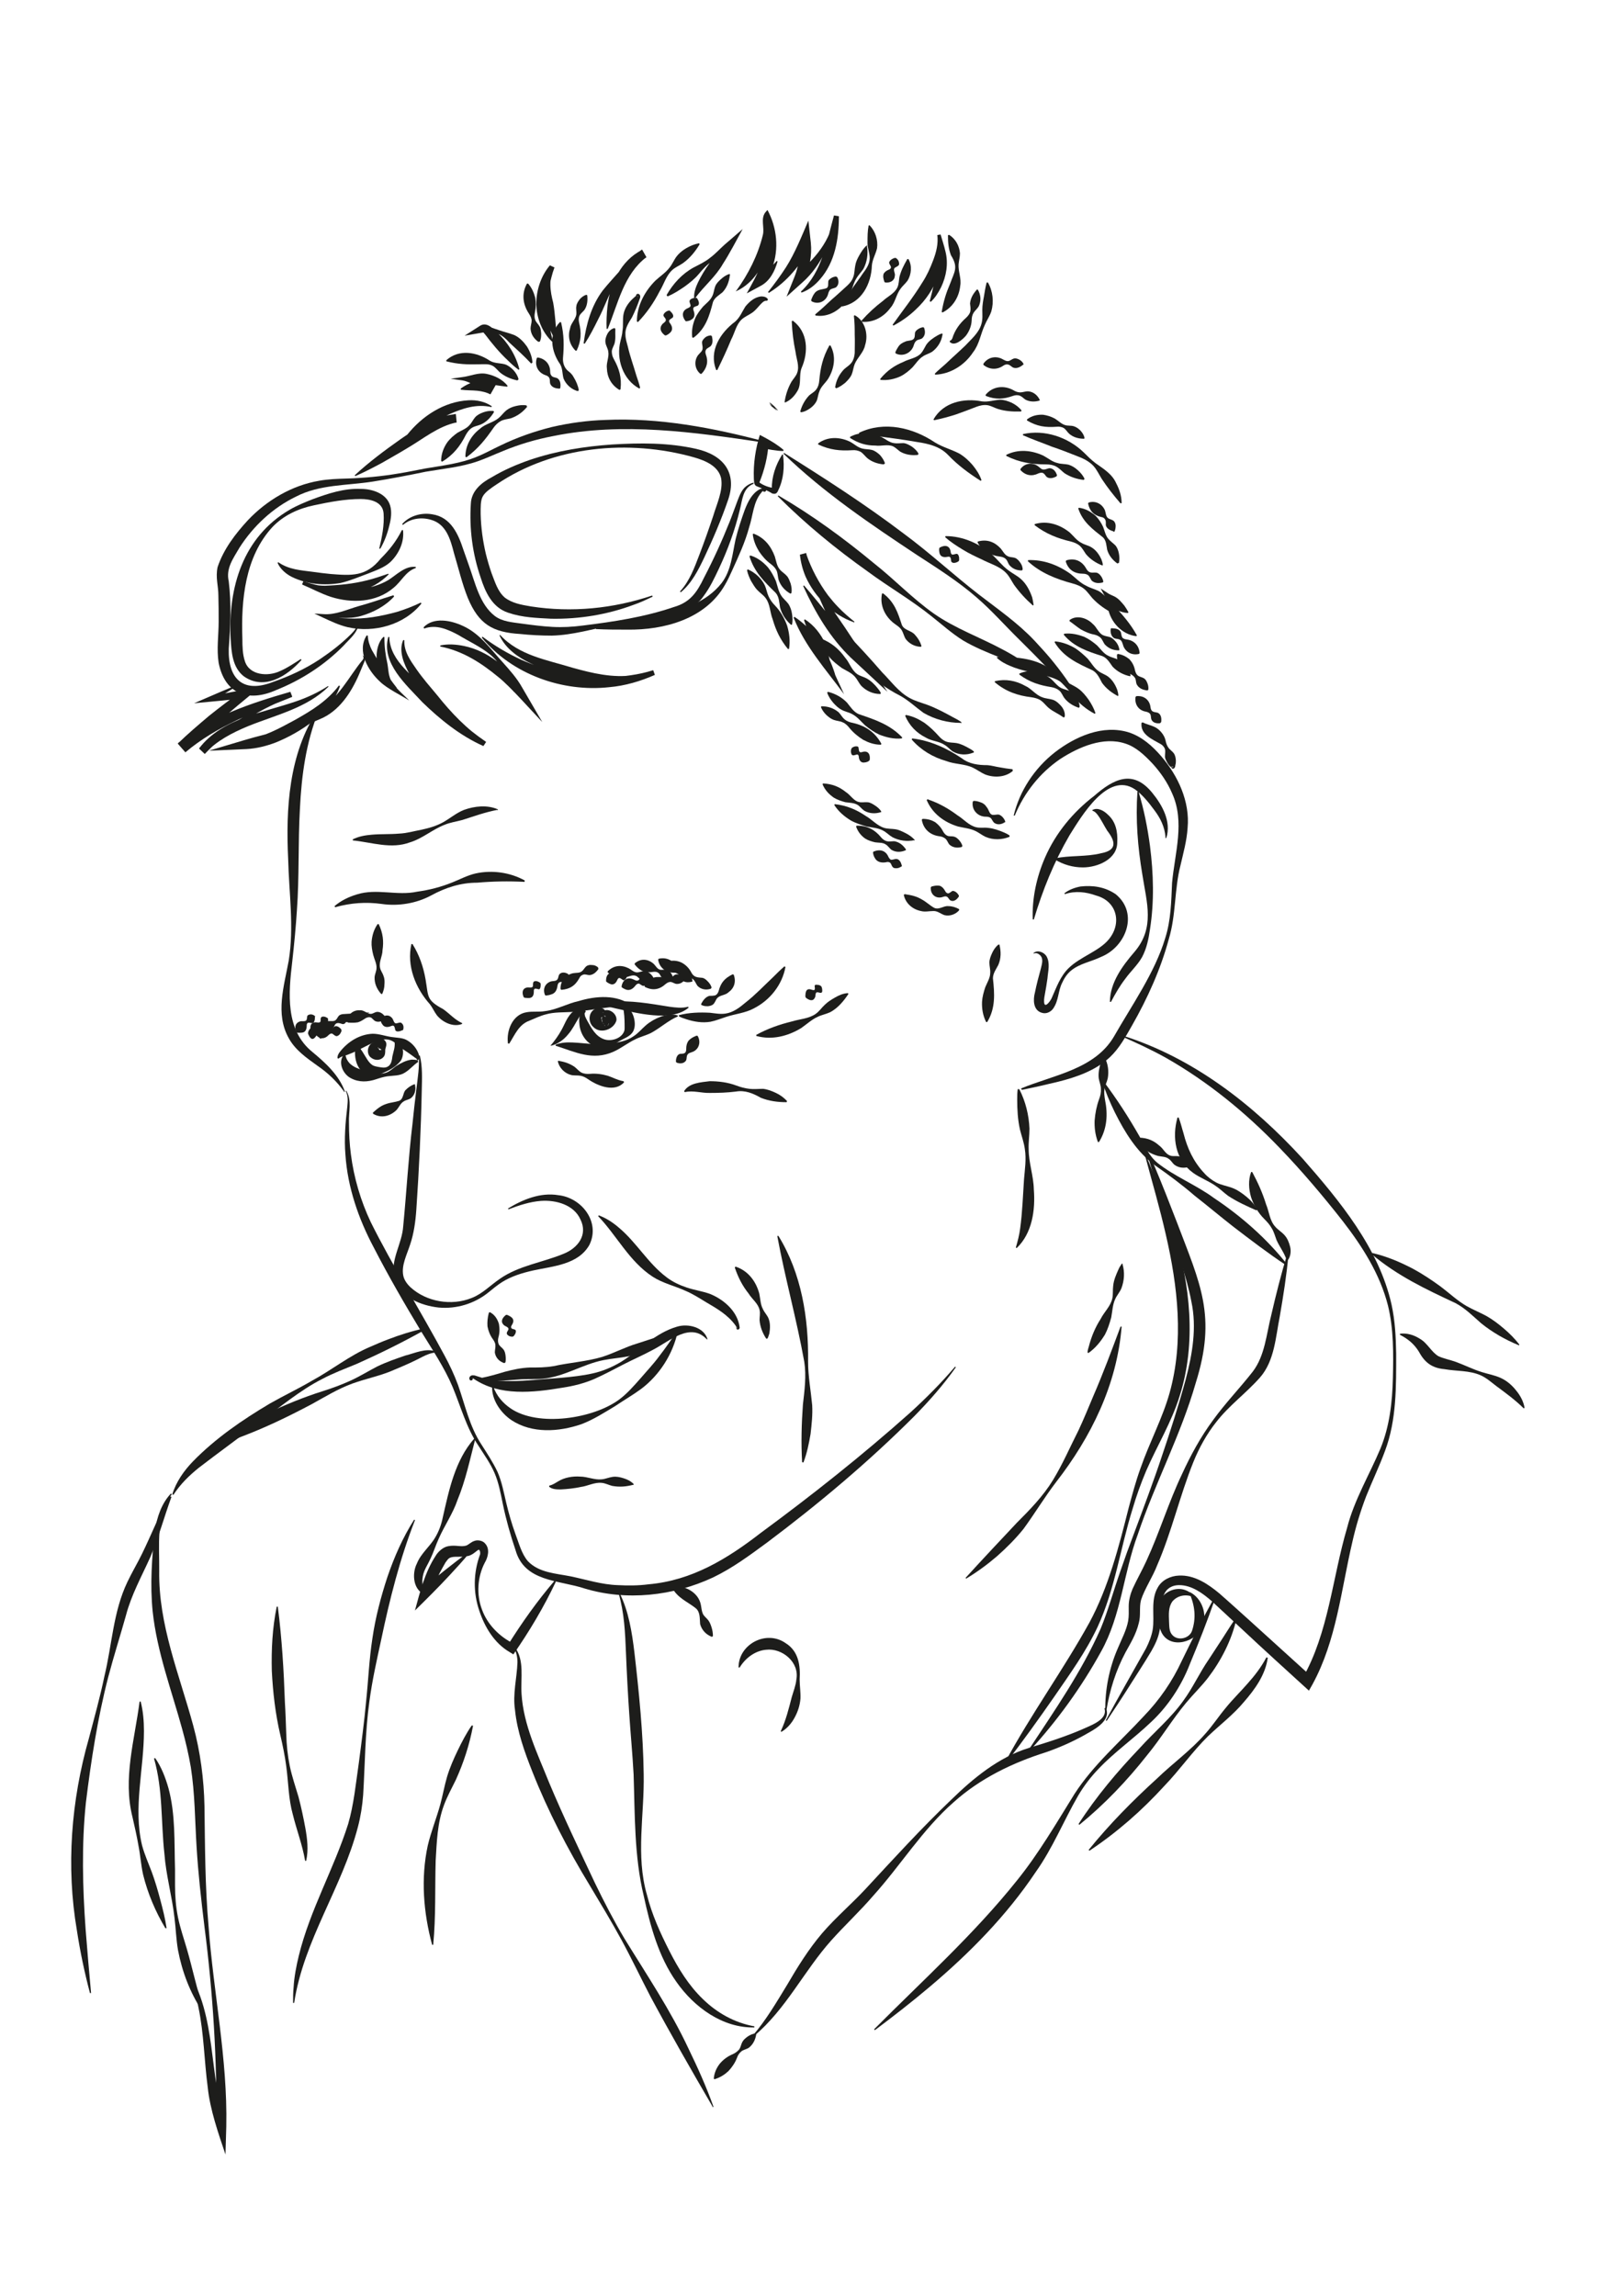 <?xml version="1.0" encoding="UTF-8"?>
<svg xmlns="http://www.w3.org/2000/svg" version="1.1" viewBox="0 0 595.3 841.9">
  <defs>
    <style>
      .cls-1 {
        fill: #1d1d1b;
      }
    </style>
  </defs>
  <!-- Generator: Adobe Illustrator 28.7.1, SVG Export Plug-In . SVG Version: 1.2.0 Build 142)  -->
  <g>
    <g id="Vrstva_1">
      <path class="cls-1" d="M201.9,383.5c1.6-1.9,2.9-3.7,4-5.7,1.2-2.1,1.9-4.4,3.7-6.3,3.9-3.7,9.6-3.3,14.6-4.1,6.9-.7,14.5.7,21.4,1.8,2.3.3,4.5.6,6.8,0l.2.3c-6.3,5.5-19.4,1.9-26.8.3-5-1.3-10.8-1.4-13.6,3.6-1.2,1.9-2.2,4.1-3.8,5.9-1.6,2-3.8,3.6-6.3,4.2,0,0-.2-.3-.2-.3h0Z"/>
      <path class="cls-1" d="M152.7,388.3c0,0,0-.1,0-.1-.1,0-.2-.2-.4-.3,0,0,0,0-.1,0l-.2-.2c-1.1-.8-2.6-1.9-3.7-2.6-1.8-1-3-2.8-5-3.6-1.3-.5-2.8-.4-4.1,0-4,1.3-7.2,3.6-11.2,5.1-1.3.6-2.7.6-3.8,1.6,0,0-.4-.1-.4-.1-.1-.9.4-1.8.9-2.4,2.9-3.7,7.2-6.4,12-6.6,2.4,0,4.7.9,7,1.2,1.8.3,4.1.2,5.8,1.3,2,1.2,3.6,3.2,4.2,5.4.2.5.2,1.3-.3,1.7-.2.1-.4.1-.5,0v-.4h0Z"/>
      <path class="cls-1" d="M153.4,389.4c-1.9,1.3-2.9,2.7-4.8,3.9-1.9,1.3-4.4,1.1-6.5,1.4-1.4.2-2.7.6-4.2,1.1-3,1-6.2,1.2-9.2-.4-3-1.5-5-6.1-2.4-8.8,0,0,.4.1.4.1.2,1.5.8,2.4,1.5,3.2,1.6,1.6,3.5,2.1,5.7,2.8,2.5.4,5.3,1.6,7.9.6,1.3-.5,2.3-1.5,3.4-2.3,1.8-1.1,3.6-2.1,5.7-2.4.8,0,1.7,0,2.4.3v.4h0Z"/>
      <path class="cls-1" d="M144.8,381.1c3.1.9,3.8,5.4,2.2,7.9-1.8,2.3-4.5,3.7-7.1,4.7-2.1,1.1-5,1-6.9-.6-2.1-1.7-2.8-4.6-2.8-7.1,0-1.1.4-3.2,1.9-3,0,0,0,.4,0,.4-.4.5,0,.8.2,1.3.2.4.7,1,.9,1.4,1.1,1.7,1.9,3.5,3.4,4.5.6.4,1.7.6,3,.8,1.2.2,2.3.2,3.2-.7.8-.8,1-2.2,1.1-3.2.2-1,.5-1.9.7-2.9.2-1,.3-2,0-3.3l.3-.3h0Z"/>
      <path class="cls-1" d="M248.7,372.7c-3.7,1.6-6.4,4.2-9.9,6.1-1.8.9-3.9,1.4-5.7,2.3-2.8,1.3-5.2,3.3-8.1,4.6-7.7,3.4-13.9.1-21.2-2.2,0,0,0-.4,0-.4,2-.8,4.2-.9,6.2-.8,4.9.2,9.3,1.2,14.1.3,2.9-.3,5.9-.9,8.3-2.6,1.7-1.1,3-2.7,4.5-4,1.5-1.3,3.4-2.4,5.3-3.1,2-.8,4.3-1.2,6.4-.5v.4h0Z"/>
      <path class="cls-1" d="M186.3,382.6c-.6-4.7,1.7-10.6,6.9-11.4,2.3-.4,4.4,0,6.7-.4,4.3-.5,8.2-2.8,12.4-3.7,6.3-1.9,14-2.5,19.5,1.7,0,0-.1.4-.1.4-2.2-.1-4.3-.2-6.3,0-5.2.5-10.3,1.5-15.5,1.9-3.2.2-6.6,0-9.7.9-2,.5-4.1,1.5-6,2.3-3.9,1.4-5.3,5.1-7.4,8.4,0,0-.4,0-.4,0h0Z"/>
      <path class="cls-1" d="M228,369.7c0-.7,1.1-.8,1.6-.6,2.6,1.2,3.9,5.9,2.9,8.5-.6,1.9-2.6,2.8-4.2,3.6-3,1.5-6.1,4.3-9.8,2.6-3.6-1.2-5.8-4.9-6-8.5-.2-1.6,0-4.8,2.3-4.6,0,0,0,.4,0,.4-.6.5-.3,1-.2,1.6.2.5.6,1.3.9,1.8,1.5,2.7,3,5.5,6,6.6,2.5.9,6.1-.1,7.3-2.6.3-.6.3-1.1.3-1.6,0-1.6,0-4-.3-5.9,0-.3-.1-.8-.3-1,0,0,0-.2-.3-.1l-.4-.2h0Z"/>
      <path class="cls-1" d="M221.3,370.7c2.2-1.1,5.1,1.1,4.8,3.5-.9,3.3-5.8,5.1-8.4,2.5-2.2-1.9-1.9-5.7.8-6.8,1.1-.5,2.7-.4,3.4.6,0,0-.1.4-.1.4-1.2.5-1.6,1.7-1.3,2.4,0,.8.4,1.7,1,2.5.7,1,2,.4,1.7-.8-.1-.4-.4-.6-.6-.9-.1-.3-.2-.6-.3-.9-.2-.5-.5-1.2-1.1-2.1v-.4h.1Z"/>
      <path class="cls-1" d="M137.1,382.3c0-1.2,1.4-1.8,2.4-1.6,1,.1,2.1,1,2.2,2,.1,1-.4,1.7-.4,2.4,0,.9,0,1.9-.7,2.6-1.3,1.4-3.4,1.2-4.7,0-1.3-1.1-1.2-3.4-.2-4.5.5-.7,1.3-1.1,2.2-1.3l.3.2c.2,1.1.3,2.2.9,2.8,0,.1,0,0,0,0-.2,0,0,.3,0,.5.3.8,1.1.7.9-.2-.3-.8-1.4-1-1.7-1.4,0-.6-.3-1.2-1-1.3,0,0-.3-.3-.3-.3h0Z"/>
      <path class="cls-1" d="M249,372.3c3.7-1,7.7-1.1,11.4-.9,1.8.2,3.8.6,5.7.3,2.8-.4,5.2-2.2,7.3-4,3.6-2.8,6.7-6.1,10.1-9.3,1.3-1.3,2.7-2.7,4.2-4l.4.2c-1.2,6.6-5.7,12.2-11.6,15.2-3.1,1.7-6.8,2-10.1,3.1-1.9.6-3.8,1.4-5.8,1.8-3,.5-6,0-8.8-.9-.9-.3-1.9-.6-2.8-1.1v-.4h0Z"/>
      <path class="cls-1" d="M257.2,368.1c.7-1.3,1.6-2.5,3-2.9.6,0,1.5,0,2.2-.2.6-.3,1-.9,1.2-1.6.8-3,2.1-4.6,5.1-6.1,0,0,.4.1.4.1,1,2.6.2,5-1.9,6.5-1.1,1.1-3.1,1-4.1,2.1-.5.5-.7,1.4-1.3,2.1-.5.6-1.3.8-2.1.9-.8,0-1.6,0-2.5-.5v-.4h-.1Z"/>
      <path class="cls-1" d="M204.8,389c2.3.4,4.1,1,5.9,2.2.8.6,1.6,1.6,2.5,2.1,1,.5,2.1.6,3.2.5,2.2-.2,4.4.1,6.5.7,2.1.7,3.5,1.6,5.8,2,0,0,.2.4.2.4-3.4,3.8-9.5,1.4-13-1-1-.7-1.9-1.2-3-1.4-1.1-.2-2.4,0-3.5-.3-2.3-.6-4.3-2.6-4.8-5,0,0,.3-.3.3-.3h0Z"/>
      <path class="cls-1" d="M247.9,389.5c0-1.2.3-2.6,1.4-3,.5-.1,1.3,0,1.8-.3.5-.3.6-.9.6-1.5,0-1.2.2-2.1.8-3,.8-.9,1.7-1.4,3-1.9,0,0,.4.1.4.1,1.2,2.1.6,4.6-1.5,5.7-.8.4-2,.5-2.3,1.3-.3.5-.2,1.3-.4,1.9-.7,1.2-2.1,1.4-3.5.9,0,0-.2-.3-.2-.3h0Z"/>
      <path class="cls-1" d="M311.2,364.5c-1.8,2.7-3.9,5.2-6.7,6.7-1.5.7-3.2,1-4.6,1.7-2.2,1-4,2.7-6,4.1-4.9,3-10.8,4.5-16.5,2.9,0,0,0-.4,0-.4,4.2-2.3,8.5-3.8,13-4.9,2.9-.9,6.3-1,8.8-2.8,1.3-.9,2.2-2.3,3.3-3.3,1.1-1.1,2.4-1.9,3.8-2.7,1.4-.8,2.9-1.5,4.7-1.6l.2.3h0Z"/>
      <path class="cls-1" d="M301.3,361.8c.3.7.3,1.2.3,1.6,0,.4-.2.7-.6.7-.4,0-1-.3-1.4-.2-.7.2-.3,1.6-.8,2.1-.7,1.4-2.2.7-3.2-.1,0,0-.2-.4-.2-.4,0-2,.4-3.3,2.5-2.5.4.1.8.2.9-.1.2-.3,0-.9,0-1.3,0-.6.8-.5,1.3-.4.3,0,.9.2,1.2.6h0Z"/>
      <path class="cls-1" d="M294.2,536.1c-.4-7-.2-14,.3-21,.6-5.2,1.3-10.5.5-15.7-2.8-15.6-7-30.5-9.9-46.1,0,0,.4-.1.4-.1,8.5,13.8,11.1,30.2,10.9,46.2,0,5.3,1,10.6,1.5,15.9.2,3.6-.2,7.1-.6,10.6-.6,3.5-1.3,7-2.6,10.4,0,0-.4,0-.4,0h0Z"/>
      <path class="cls-1" d="M281.1,491c-1.4-2.1-2.3-4.4-2.5-6.9,0-1.2.3-2.5,0-3.7-.5-2.4-2.8-4-4-6-2.3-2.9-3.8-5.8-5.1-9.6,0,0,.3-.3.3-.3,4.6,1.5,7.5,5.4,8.7,9.9.4,1.9.4,3.9,1.3,5.6.5,1.2,1.5,2.2,2,3.3.8,1.8.7,3.8.4,5.7-.2.6-.4,1.3-.7,1.9h-.4Z"/>
      <path class="cls-1" d="M270.5,486.9s.1,0,.1,0c0,0,0,0,0,0,0,0,0,0,0,0-.2,0-.2,0-.3,0,0-.1-.4-.5-.5-.8-2.8-3.9-6.8-6.2-10.9-8.6-2.3-1.4-4.8-3-7.4-4.1-3.9-1.8-8.4-2.8-12.1-5.2-8.6-5.6-13.1-15-20-22.2,0,0,.2-.3.2-.3,2.8,1,5.3,2.7,7.5,4.6,6.5,5.5,10.6,13,17.4,18.1,2.2,1.7,4.8,2.9,7.5,3.8,2.7.9,5.6,1.3,8.4,2.3,5.2,2.1,10.2,6.5,10.9,12.3,0,.2,0,.7-.7.8-.4,0-.5-.4-.5-.7,0-.2.3-.2.3-.2v.4h0Z"/>
      <path class="cls-1" d="M259.3,491.2c-6.1-6.5-13.6.6-19.8,3.8-3.5,1.9-7.2,3.5-10.7,5.3-3.5,1.8-7,3.7-10.8,5.4-3.7,1.6-7.7,2.6-11.7,3.2-10.7,1.8-23.1,3.2-32.6-3.3-.3-.2-.4-.3-.6-.1,0,0,0,0-.2,0,0,0,0,0,.1,0,0,0,0,0,0,0,0,0,0,0,0,0v-.4c.3,0,.5.4.4.6,0,.5-.8.8-1.1.3-.4-.6,0-1.4.7-1.6.4-.1.8,0,1.1,0,1,.3,1.8.6,2.8.9,5.6,1.5,11.4,1.3,17.1.9,6.8-.6,16.6-1,23.2-2.5,3.8-.8,7.5-2.4,10.8-4.4,6.8-4.3,12.4-10.5,20.4-12.8,4-1.2,9.8.2,11.1,4.6,0,0-.4.2-.4.2h0Z"/>
      <path class="cls-1" d="M248.6,488.3c-1.8,8.3-6.7,16-13.5,21.1-3,2.2-6.3,4.1-9.4,6.2-4,2.4-8,5-12.5,6.7-8.2,2.8-18,3.5-25.6-1.5-4-2.7-7.3-7.5-7.1-12.4,0,0,.4,0,.4,0,1.2,3.5,3.6,6.2,6.4,8.1,10.1,6.9,30.5,3.8,40-3.4,2.9-2.2,5.3-5,7.7-7.7,2.3-2.7,4.8-5.3,6.9-8.2,2.2-2.8,4.2-5.8,6.4-8.9l.4.2h0Z"/>
      <path class="cls-1" d="M169.5,375.5c-3.3,1.3-7.1-.6-9.2-3.1-1-1.3-1.6-2.8-2.6-4.1-5.3-5.9-8.6-14.1-6.8-22.1,0,0,.4,0,.4,0,2.5,4,4,8.4,4.8,13,1.1,6.4.2,7.5,6.5,10.9,2.5,1.8,4,3.7,6.9,5.1,0,0,0,.4,0,.4h0Z"/>
      <path class="cls-1" d="M185,499.9c-1.9-.6-3.2-2-3.5-3.9,0-.9.3-1.9.2-2.7,0-.8-.5-1.6-1-2.3-1-1.4-1.6-3-1.9-4.6-.1-1.6,0-3,.5-5l.4-.2c1.9,1,2.8,2.7,3.3,4.3.3,1.7.3,3.3-.2,5-.2.8-.2,1.7.1,2.4.3.7,1.2,1.3,1.7,1.9.5.6.7,1.4.8,2.1.1.8.2,1.6,0,2.7l-.3.2h0Z"/>
      <path class="cls-1" d="M188.2,490.2c-.8,0-1.3-.1-1.7-.4-.3-.2-.7-.5-.6-1,0-.4.6-1,.6-1.4,0-.9-1.5-1-1.9-1.7-1.1-1.2-.2-2.6,1-3.5,0,0,.4,0,.4,0,2,.8,3,1.8,1.7,3.8-.3.4-.3.8-.1,1.1.3.4,1.5.3,1.6.9.1.8-.3,1.4-.8,2,0,0-.4.2-.4.2h0Z"/>
      <path class="cls-1" d="M139.8,364.5c-1.6-1.8-2.5-3.9-2.4-6.2.1-1.1.7-2.2.7-3.3.1-1.6-.8-3.2-1.2-4.8-.4-1.6-.7-3.3-.6-4.9.2-2.2.8-4.4,2.2-6.4h.4c1.6,3.3,1.9,6.3,1.4,9.6,0,2.1-1.4,4.3-.9,6.4.2,1.1,1,2,1.3,3.1.4,1,.4,2.1.3,3.1,0,1.1-.3,2.2-.8,3.4h-.4Z"/>
      <path class="cls-1" d="M126.2,400.3c-2.7-3.8-6-6.9-9.8-9.5-3.9-2.8-8.1-5.7-10.5-10.1-5-8.9-1.7-19.1,0-28.4,2-12.3.1-24.8-.2-37.1-.9-18.6.2-38.8,10.8-54.7,0,0,.4.2.4.2-4.7,11.6-6.3,23.7-6.9,36-.7,12.3-.2,24.8-1.1,37.2-.4,6.2-1,12.5-1.7,18.7-1.4,11.7-2.6,25.1,7.4,33.2,4.7,3.9,9.8,8.5,11.9,14.5,0,0-.4.2-.4.2h0Z"/>
      <path class="cls-1" d="M127,400c2.2,3.5.8,7.9,1,11.7,0,3.9.2,7.8.7,11.6,1.1,8.6,3.6,17.1,7.3,24.9,7.6,15.3,18.9,33.7,27,48.8,1.9,3.5,3.6,7.1,5,10.9,2.6,7.4,4.2,15.1,8.5,21.7,2.1,3.3,4.3,6.6,6,10.2,1.6,3.7,2.3,7.6,3.2,11.4.9,3.8,2,7.6,3.3,11.2,1.3,3.4,2.3,7.5,4.7,10.2,4.1,4.2,10.2,4.4,15.7,5.5,5.7,1.2,11.3,3,17.1,3.2,3.8.2,7.6.2,11.4-.3,15.9-1.4,28.8-9.3,41.2-18.9,18.9-13.9,37.3-28.5,54.8-44.1,5.8-5.3,11.3-10.8,16.4-16.8,0,0,.3.2.3.2-4.5,6.4-9.8,12.4-15.3,18-16.7,16.7-34.8,31.9-53.7,46.1-6.4,4.7-12.8,9.5-20.1,13-14.6,6.8-31.8,8.7-47.2,4-9.5-3.1-21.9-2.4-25.2-14-1.9-5.6-3.5-11.3-4.7-17.1-.8-3.9-1.5-7.7-3-11.2-1.5-3.5-3.8-6.7-5.9-10-4.4-6.5-6.5-14.4-9.5-21.6-3-7.1-7.4-13.6-11.5-20.3-6.1-10.1-12-20.3-17.4-30.8-5.6-10.5-9.6-22.1-10.4-34-.5-5.9,0-11.9.7-17.8.2-1.9.3-3.9-.6-5.6l.3-.2h0Z"/>
      <path class="cls-1" d="M186.3,443.2c5.4-3.3,11.9-6,18.5-4.9,8.5.9,15.5,9.8,11.4,18.2-4.1,7.3-13.3,7.8-20.6,9.4-4,.9-8,2.1-11.5,4.3-1.7,1.1-3.3,2.4-5,3.8-5.1,4.1-11.7,6.1-18.2,5.5-6.5-.7-14.3-3.8-16.3-10.8-1.5-6.8,2.9-12.5,3.3-19.1,1.2-12.3,1.9-25.1,3.4-37.5.4-4.2.9-8.3,1.4-12.5.5-4.2,1.2-8.3.9-12.5h.4c1,4.1.8,8.4.7,12.6-.3,14.7-1,29.4-2,44-.3,4.3-.9,8.7-2.3,12.8-1.2,3.7-3.2,7.5-2.5,11.2.3,1.6,1.3,3.1,2.7,4.4,5.8,5.3,15,6.9,22.4,3.9,3.9-1.5,6.8-4.6,10.3-7,7-4.9,15.7-6,23.4-9.2,5.3-2.1,9-7,6.2-12.6-2.4-5.4-9-7.2-14.5-6.8-4,.3-8,1.6-11.9,3.1l-.2-.4h0Z"/>
      <path class="cls-1" d="M232.3,544.5c-2.7.7-5.1.9-7.8.4-1.2-.3-2.5-1-3.8-1.1-2.6-.3-5.2,1.2-7.7,1.5-2.2.5-5.1.8-7.3.9-1.4,0-3.2,0-4.3-1,0,0,.1-.4.1-.4,1.4-.3,2.2-1,3.3-1.6,2.3-1.4,5.3-1.9,8-1.7,2.6,0,5.3,1.3,7.9,1,1.3-.1,2.6-.7,4-.9,1.4-.2,2.7.1,4,.5,1.3.4,2.6,1,3.7,2.1v.4h0Z"/>
      <path class="cls-1" d="M286.4,634.8c1.9-4,2.9-8.2,4-12.4.6-2.1,1.5-4.3,1.7-6.5,1.2-6.3-5.2-11.6-11.1-10.9-3.6.3-7.3,2.6-9.7,6.5h-.4c-.1-8.4,10.1-14,17.3-8.9,4.8,3,5.4,8.3,5.1,13.3,0,2.3.4,4.7.3,7-.2,2.4-.9,4.7-2.1,6.9-1.1,2.1-2.8,4.1-4.9,5.3l-.3-.3h0Z"/>
      <path class="cls-1" d="M261.2,600.3c-2.2-.8-3.8-2.5-4.4-4.7-.2-2.1.1-4.5-1.7-5.9-3.2-2.5-6.5-3.6-8.7-7.6,0,0,.2-.4.2-.4,4.5-.4,9.7,2.2,10.5,7,.2,1.2.3,2.2.7,3.1.4.9,1.4,1.6,2,2.4.6.8.9,1.7,1.2,2.6.3,1,.5,2,.5,3.2l-.3.2h0Z"/>
      <path class="cls-1" d="M374.4,399.2c12-5,27.1-7,34.2-19.1,6.5-11.4,15-23.4,18.8-36.1,2.1-6.6,2.2-13.4,2.5-20.2,1-11,4.8-22.4,0-32.9-1.7-4-4.2-7.6-7.1-10.8-3-3.2-6.2-6.2-10-7.4-8-2.7-17.1,1.2-24,5.7-7.3,5-13.1,12.2-16.6,20.7h-.4c2.2-9.1,7.6-17.3,15.1-23.2,7.5-5.8,17.6-10.3,27.2-7.3,4.8,1.6,8.6,5,11.8,8.7,6.2,7.2,10.6,16.7,9.7,26.3-.3,4.8-1.6,9.3-2.6,13.7-2.3,8.9-1.6,18.2-4.3,27.1-3,11.1-7.8,21.7-13.5,31.7-2.3,4-4.6,8.3-8.1,11.6-5.3,4.9-12.2,7.3-19,9-4.5,1.1-8.9,2.1-13.4,3v-.4h-.1Z"/>
      <path class="cls-1" d="M379,349.6c1.4-1.4,3.8-.5,4.8,1,1.5,2.6.6,5.5.4,8.2-.3,2-.6,4.1-1,6.1-.2,1.1-.4,2.3-.1,3.3.6,1.2,2.4-1.5,2.7-2.3,1.7-3.8,3.1-7.9,6.2-10.9,4.2-4.1,11.1-6.2,14.6-10.4,5-5.9,3.2-14.1-4.6-16.2-3.6-1.3-7.6-1.8-11.4-.5l-.2-.3c1.6-1.3,3.8-2.1,5.9-2.5,4.5-.5,8.9.1,12.9,2.8,8.6,7,3.8,19.3-5.3,23-3.7,1.8-7.8,2.4-11,5-1.5,1.2-2.6,2.9-3.4,4.7-1.4,2.9-1.2,6.3-3.1,9.1-.8,1.3-2.6,2.3-4.3,1.7-3.2-.9-3.2-4.9-2.5-7.4.6-3,1.4-6,2.2-8.9.4-1.7,1-3.5-.3-4.8-.6-.6-1.5-1-2.3-.6l-.2-.3h0Z"/>
      <path class="cls-1" d="M400.8,297c1.9-1,4.2.4,5.5,1.7,3,2.6,3.7,6.4,3.5,10.2,0,6.2-7.2,9.2-12.6,9.2-3.7,0-7.1-1-10.3-2.9,0,0,0-.4,0-.4,5.5-1.2,11.5-.5,17-1.9,5.9-1.1,5.3-4.3,2.2-8.3-1.2-1.9-2.2-4.1-3.6-5.9-.5-.6-.9-1.1-1.8-1.4v-.4h0Z"/>
      <path class="cls-1" d="M407.1,367.3c.1-7,4.6-13.1,9-18.2,7.6-8.9,4.5-18,2.9-28.4-1.7-10.1-2.5-20.1-1.8-30.4,0,0,.4,0,.4,0,2,6.6,3.3,13.2,4.2,19.9,1.3,10.2,1.6,20.5,0,30.6-.5,3.5-1.2,7-2.9,10.2-1.7,3-4.2,5.2-6.2,8-2,2.6-3.6,5.4-5.2,8.4h-.4Z"/>
      <path class="cls-1" d="M427.5,307c-.3-3.8-1.9-7-4.1-9.9-2.1-2.9-4.6-5.9-7.2-7.7-9.9-6.5-19.5,9.9-23.9,16.9-5.7,9.8-9.8,19.9-13.1,30.9,0,0-.4,0-.4,0-.3-7.7,1.4-15.6,4.5-22.7,3.9-9,10.3-16.7,18-22.6,7.1-6.2,14.2-9.9,21.3-1.2,3.7,4.5,7.1,10.6,5.2,16.6,0,0-.4,0-.4,0h0Z"/>
      <path class="cls-1" d="M192.4,323.4c-5.9-.3-11.6-.2-17.4.3-6,0-11.6,1.8-16.9,4.7-5.4,2.9-12,4-18.1,3.1-5.8-.8-11.3-.4-17.1,1.2,0,0-.2-.4-.2-.4,2.3-2,5.2-3.4,8.2-4.3,7.3-2.3,14.7.6,22.1-1,4.4-.6,8.7-1.7,12.9-3.4,2.8-1.1,5.5-2.6,8.6-3.3,6-1.3,12.6-.4,18,2.6,0,0-.1.4-.1.4h0Z"/>
      <path class="cls-1" d="M182.4,297c-4.6.9-8.4,2.3-12.8,3.7-2.2.6-4.5.9-6.6,1.8-4.4,1.7-8,5-12.6,6.4-6.9,2.6-14,0-21-.7,0,0,0-.4,0-.4,2.2-1.1,4.6-1.5,7-1.7,3.5-.3,6.6-.1,10-.4,2.7-.1,5.4-.9,8.1-1.4,2.8-.6,5.6-1.4,8.1-2.8,2.5-1.4,4.8-3.4,7.6-4.5,3.9-1.4,8.5-1.9,12.4-.2,0,0,0,.4,0,.4h0Z"/>
      <path class="cls-1" d="M405.1,387.6c1.3,2.4,1.7,5.2,1.2,7.9-.3,1.3-1,2.6-1.2,3.9-.2,1.3,0,2.6.2,3.9,1.1,5.3.8,10.7-2.2,15.5,0,0-.4,0-.4,0-1-2.7-1.3-5.3-1.2-7.9.2-2.6.7-5.2,1.6-7.7.5-1.3.8-2.6.7-3.9,0-1.3-.6-2.6-.8-3.9-.2-2,.2-3.9.8-5.8.3-.7.5-1.2.9-1.9h.4Z"/>
      <path class="cls-1" d="M404.8,396.6c4.9,6.5,9.2,13.2,13.2,20.2,1.9,3.5,3.5,7.2,6.6,9.7,6.3,5,14.1,8,20.6,12.8,10.2,6.8,19.4,14.9,27,24.5,0,0-.3.3-.3.3-6.8-4.5-13.2-9.4-19.6-14.3-4.6-3.6-9.5-7.7-14.1-11.3-4.5-3.9-9.6-7.7-14.5-11.1-6.7-4.9-11.1-12.1-14.8-19.5-1.8-3.7-3.4-7.4-4.6-11.3l.4-.2h0Z"/>
      <path class="cls-1" d="M395.1,256.4c-6.9-7.3-14.3-15-21.4-22-5.2-5.1-10.1-10.7-15.6-15.4-6.4-5.6-14.4-10.7-21.5-15.3-17.2-11.4-34.3-22.9-49.2-37.3,0,0,.2-.3.2-.3,15,9.4,29.8,18.9,43.9,29.6,9.5,7,18.2,15.1,27.5,22.3,7,5.4,14.4,10.5,20.5,17,1.5,1.6,4.5,4.9,5.9,6.6,3.8,4.6,7.3,9.4,10.2,14.6l-.3.2h0Z"/>
      <path class="cls-1" d="M379.4,246.7c-8.5-4.6-17.8-6.9-26.1-11.8-4.2-2.6-7.8-5.9-11.5-8.8-7.4-6-15.8-10.8-23.5-16.5-11.7-8.3-22.8-17.4-33-27.6,0,0,.2-.3.2-.3,12.5,7.3,24,15.7,35.1,24.9,7.5,5.9,14.1,12.9,21.9,18.4,7.7,5.4,16.9,8.7,25.1,13.1,4.2,2.2,8.5,4.8,11.9,8.2l-.2.3h0Z"/>
      <path class="cls-1" d="M287.2,166.8c.6,4.5.2,9.1-1.8,13.1,0,.2-.5,1-.9,1.1-.4.2-1,0-1.2,0-1.9-1.2-3.8-1.9-5.8-2.7-1.1-.5-.9-2-1-2.9-.2-5.4.6-10.8,2.2-15.9,0,0,1.9,1,1.9,1,2.4,1.3,4.7,2.7,6.8,4.5,0,0-.1.4-.1.4-1.4,0-2.7-.2-4.1-.4-1.3-.2-2.6-.5-3.9-.9l2.6-1.5c-.3,4.9-1.5,9.7-3.3,14.2,0,.1,0,.1-.1.1,0,0,0,0,0,0,1.4,1.1,4.1,2.1,5.5,2-.1,0-.6,0-.7.3-.2.2-.1.2-.2.2-.1-4.5,1.4-8.9,3.8-12.7,0,0,.4,0,.4,0h0Z"/>
      <path class="cls-1" d="M276.2,177.5c-3.8,1.6-3.9,5.9-4.8,9.3-1.8,7.5-4.4,14.7-7.7,21.7-1.7,3.6-3.3,7-5.7,10.2-2.3,3.4-6.5,5.4-10.4,6.1-3.8.8-7.5,1.5-11.3,2.2l-11.2,2.2c-7.6,1.4-14.9,3.7-22.7,3.9-3.9,0-7.8-.2-11.6-.6-10.1-.6-15.2-3.6-19.2-13.2-2.1-5.2-3.5-11.2-5.1-16.5-1.3-5.1-2.9-10.7-8.5-12.2-3.4-1-7.4-.5-10.2,1.9,0,0-.3-.3-.3-.3,2.6-3,7-4.3,11-3.6,6.9,1,9.6,7.3,11.5,13.1,0,0,1.9,5.4,1.9,5.4,2.4,6.6,4,14.5,9.6,18.8,2.8,2.1,6.4,2.3,9.9,2.8,3.7.5,7.5,1,11.2,1.2,3.7.2,7.4,0,11.2-.5,11.3-1.4,22.6-3.1,33.4-6.8,5.9-1.7,8.4-5.3,11-10.7,3.5-6.7,6.6-13.5,9.4-20.5,1-2.5,2-5.4,3-8,.7-1.8,1.5-3.9,3.1-5.1.8-.6,1.7-1.1,2.7-1.3v.4h.1Z"/>
      <path class="cls-1" d="M280.1,179.8s0,0,0-.1c0,0,0,0,0,0,0,0,.1,0,0,0,0,0,0,.1,0,.2,0,0,0,0,0,0,0,0,0,0,0,0-.2,0-.7.5-.8.7-3,3.4-3.1,8.5-4.5,12.7-1.5,5.6-3.9,10.7-6.3,16-.8,1.8-1.6,3.5-2.6,5.2-7.1,12.5-22.3,16.6-35.8,16.4-3.8,0-7.6,0-11.5-.2v-.4c7.2-2.3,14.9-3,22.2-4.5,8.8-1.8,18.2-4.7,23.9-12,3.5-4.6,3.9-10.5,5.1-16,.9-3.7,2.1-7.3,3.4-10.9,1.1-2.8,2.5-5.8,5.3-7.4.7-.3,1.6-.8,2.3-.2.6.6-.2,1.4-.9.9-.1-.1,0-.4,0-.4,0,0,.3.2.3.2h0Z"/>
      <path class="cls-1" d="M280.3,162.3c-25.6-3.8-51.7-7.6-77.3-2.4-6.3,1.2-12.5,3-18.5,5.5-3,1.2-6,2.6-9.1,3.7-6.2,2.2-12.9,2.8-19.3,3.9-5.7,1.2-13.6,2.7-19.3,3.6-9.5,1.5-19.5,1-28.2,5.5-8.5,4.1-15.7,10.8-20.8,18.8-2.3,4-5,7.5-3.9,12.3,1,8.1.6,16.7,0,24.7-.3,11,5.2,16.5,16.2,12.2,6-2.1,11.9-4.8,17.3-8.4,4-2.7,7.9-5.7,11.3-9.1,1.1-1.1,2.2-2.3,2.5-3.9h.4c-.5,3.5-3.5,5.7-5.6,8.1-7,7.1-15.5,12.6-24.8,16.3-10.1,4.5-18.7,1.5-21-10-.8-5,0-10.2,0-15.1,0-3.2,0-6.4-.1-9.6,0-3.6-1.1-6.5-.3-10.4,2.2-6.6,6.5-12.2,11.1-17.2,6.9-7.3,16.1-12.8,26.2-14.5,3.3-.6,6.7-.7,9.9-.8,6.5-.2,13-.8,19.4-1.9,3.2-.5,6.4-1.2,9.6-1.8,6.4-1.1,12.9-1.8,18.9-4.3,3-1.2,5.8-2.8,8.8-4.2,6-2.9,12.3-5.1,18.7-6.7,6.5-1.5,13.1-2.4,19.7-2.6,19.7-.9,39.5,2.9,58.4,7.9,0,0,0,.4,0,.4h0Z"/>
      <path class="cls-1" d="M249.6,216.7c3.4-3.8,5.1-8.5,6.9-13.2,1.8-4.7,3.5-9.5,5.1-14.3,1.3-4.4,3.7-9.3,2.9-13.8-1-4.5-5.8-6.5-10-7.7-23.8-6.7-51.5-4.2-72.3,9.9-2.1,1.4-4.2,2.8-5.1,4.4-.9,1.6-.8,4-.8,6.5.1,4.9.8,9.9,1.9,14.6.6,2.4,1.3,4.8,2.1,7.1,1.3,3.3,2.2,6.6,4.8,8.9,2.7,2.1,6.1,2.7,9.7,3.3,14.9,2.3,30.1.8,44.4-4,0,0,.2.4.2.4-2.3,1.1-4.6,2.2-7,3-9.6,3.6-20,5.3-30.3,5.1-5.3-.3-10.4-.4-15.7-2.2-5.8-1.9-8.4-7.5-10.1-12.9-3-8.7-4.2-17.9-3.6-27.1.2-4.7,3.9-7.7,7.7-9.7,4.5-2.7,9.2-4.7,14.1-6.4,9.8-3.3,19.9-4.9,30.1-5.6,10.2-.6,20.5-.7,30.7,1.6,9.8,2.2,15.2,8.5,11.8,18.6-2.5,7.3-5.5,14.3-8.8,21.3-2.2,4.6-4.6,9.4-8.6,12.7,0,0-.3-.3-.3-.3h0Z"/>
      <path class="cls-1" d="M139.1,201.2c1-4.2,1.9-8.6,1.6-12.9-.3-4.3-4.8-5.3-8.4-5.3-5.7,0-11.5,1.1-17.1,2.3-5.8,1.2-11.2,3.7-15.3,8-10,10.9-11.5,26.6-11,40.9,0,3,.1,5.8.9,8.2,1.6,5.3,8.5,5.8,12.9,3.7,2.6-1.1,5.1-2.8,7.6-4.4l.3.3c-5.1,5.8-13.6,11.4-21.2,6-4.2-3.3-4.5-8.9-4.8-13.7-1-18.8,4.5-37.4,21.7-47.4,2.6-1.5,5.5-2.7,8.3-3.8,5.7-2.1,11.6-4.1,17.9-3.8,4.1,0,9.3,1.7,10.6,6.1.7,2.4.3,5-.3,7.3-.7,3-1.8,5.9-3.3,8.5h-.4Z"/>
      <path class="cls-1" d="M413.6,224.8c-2.8-.2-5.5-1.6-7.1-3.8-.5-.8-.9-1.7-1.4-2.4l1.3-.7c0,1.6,1,3,2.1,4.1,3.3,3.5,6.1,6.7,8.5,11,0,0-.2.3-.2.3-5.3-.6-9.5-5.2-10.4-10.3-.3-1.7-.6-3.3-1.4-4.8l-1.3-2.4,2.6,1.7c.7.5,1.6.8,2.4,1.2,1.6.8,2.6,2.1,3.7,3.4.5.7,1,1.5,1.5,2.4l-.2.3h0Z"/>
      <path class="cls-1" d="M407.7,230.4c1.3,0,2.8.2,3.4,1.4.2.6.2,1.4.5,1.9.3.5.9.7,1.6.8,2.7.3,4.6,2.2,4.8,5,0,0-.2.3-.2.3-2.5.6-4.7-.5-5.7-2.7-.3-.8-.5-2.1-1.3-2.5-.5-.3-1.4-.3-2-.5-1.2-.6-1.6-2.1-1.4-3.5,0,0,.3-.3.3-.3h0Z"/>
      <path class="cls-1" d="M430,281.4s.1,0,.2,0c0,0,0-.1,0-.1.1-.1,0-.3-.3-.3-.2,0-.3,0-.4.2,0,0-.1,0-.2,0-.4-.4-.8-.9-1.1-1.4-.4-.8-.9-1.5-.9-2.4,0-.9.2-1.9,0-2.7-.3-.8-.9-1.5-1.7-1.9-3-1.7-7.4-3.5-6.9-7.7,0,0,.4-.2.4-.2,1.8.9,3.1,1,4.8,1.9,1.6.9,3.2,2.8,3.6,4.7.2,1,.5,1.9,1,2.6.5.8,1.5,1.4,2,2.1.6.8.7,1.7.8,2.6,0,.6,0,1.2-.2,1.8,0,.5-.2,1.2-.8,1.3-.5,0-.8-.5-.6-.9.1-.1.3-.1.3,0v.4h0Z"/>
      <path class="cls-1" d="M425.6,265.2c-1.3.2-2.8-.1-3.3-1.4-.2-.6-.1-1.4-.4-1.9-.3-.5-.8-.7-1.5-.9-2.7-.4-4.3-2.6-3.9-5.4,0,0,.3-.3.3-.3,2.8-.3,4.9,1.4,5.2,4.1.1.7.3,1.2.8,1.5.5.3,1.3.3,1.9.5,1.2.6,1.4,2.1,1.2,3.4,0,0-.3.3-.3.3h0Z"/>
      <path class="cls-1" d="M420.8,253.2c-1.8-.2-3.2-.9-3.9-2.3-.3-.7-.2-1.7-.6-2.3-.4-.6-1-1.1-1.7-1.4-1.5-.6-2.6-1.5-3.6-2.6-.8-1.2-1.4-2.6-1.3-4.5l.3-.3c1.9.3,3.2,1.1,4.3,2,1,1.1,1.7,2.4,2,4,.2.8.5,1.5,1,1.9.6.5,1.5.6,2.2,1,.7.4,1,1,1.3,1.7.3.7.5,1.5.4,2.5l-.3.3h0Z"/>
      <path class="cls-1" d="M351.9,333.7c-1.3,1.6-3.5,2.4-5.5,1.9-1.4-.5-2.6-1.6-4.1-1.5-1.5,0-3,.4-4.5,0-3-.6-5.6-2.7-6.3-5.9,0,0,.3-.3.3-.3,2.7.4,4.4.8,6.4,2,1.5.8,2.8,2.1,4.4,3,1.8.9,3.5-.8,5.2-.6,1.4,0,2.7.4,4,1.1,0,0,0,.4,0,.4h0Z"/>
      <path class="cls-1" d="M351.6,328.9c-.7,1.1-1.9,1.9-3,1.3-.5-.3-.8-1.1-1.2-1.3-.4-.3-.9-.2-1.5,0-2.5.9-4.7-.8-4.5-3.5,0,0,.3-.3.3-.3,1.2-.3,2.1-.5,3.2-.2.8.4,1.3,1,1.8,1.9.1.2.3.5.5.6.7.6,1.4-.2,2-.6.4-.2.8,0,1.2.2.5.3.9.7,1.3,1.4,0,0,0,.4,0,.4h0Z"/>
      <path class="cls-1" d="M370.2,306.9c-2.7,1.1-5.9,1.2-8.7,0-1.3-.6-2.5-1.6-3.8-2.2-1.9-.9-4.2-1.1-6.3-1.6-5-1.5-9.4-4.7-11.5-9.7,0,0,.3-.3.3-.3,4.3,1.5,7.5,3.3,11,5.9,2.3,1.4,4.2,3.8,7,4.4,1.4.3,2.9,0,4.2.2,2.1.2,4,.9,5.9,1.7.7.3,1.3.6,2,1.1v.4h0Z"/>
      <path class="cls-1" d="M368.6,301.5c-1.3.9-2.8,1.1-4,.2-.5-.5-.8-1.3-1.2-1.7-.5-.4-1.1-.5-1.8-.5-3,0-5.3-2.5-4.8-5.5,0,0,.3-.3.3-.3.9,0,1.6.2,2.2.4,1.1.3,2,.9,2.6,1.9.6.6.8,1.7,1.4,2.4.7.8,1.8.3,2.7.3.6,0,1,.3,1.5.7.5.5.9,1,1.2,1.8,0,0,0,.4,0,.4h0Z"/>
      <path class="cls-1" d="M352.8,310.6c-1.8.5-3.4.2-4.6-.9-.5-.6-.8-1.6-1.4-2.1-.6-.5-1.3-.8-2.1-.9-3.4-.4-6-2.5-6.6-6.1,0,0,.3-.3.3-.3,2,0,3.4.5,4.6,1.2,1.2.9,2.2,2,2.9,3.4.4.7.9,1.3,1.6,1.6.7.3,1.6.1,2.4.3.8.2,1.3.7,1.8,1.2.5.6,1,1.2,1.3,2.2l-.2.4h0Z"/>
      <path class="cls-1" d="M124.5,374.7c0-1,.1-1.7.6-2.4,0,0,1.6,2.9,1.6,2.9-.4.2-.7.5-1.2.3-1-.3-2.1-.7-2.7.4-.6,1.2-1.2,2.6-2.4,3.2-1,.4-1.9.6-3.1.6,0,0-.3-.3-.3-.3-.1-.7,0-1.4,0-1.9.4-1.7,1.7-2.7,3.3-3,1-.2,2.3.3,3-.6.4-.4.6-1,1-1.4.4-.4.9-.5,1.4-.6l9.9-.6-8.3,3.5c-.8.3-1.5.3-2.5,0,0,0-.3-.3-.3-.3h0Z"/>
      <path class="cls-1" d="M120.3,373.7c.1.7.1,1.1,0,1.6-.5,1.7-2.4-.9-2.5,1.3,0,1.2-.3,2.3-1.7,2.2-.4,0-1.5,0-1.9-.5-.7-1.7-.4-3.3,1.5-3.4.5,0,1.5.3,1.8-.2.2-.3,0-1,.2-1.4.1-.4.5-.5.9-.5.4,0,.9.1,1.6.6l.2.3h0Z"/>
      <path class="cls-1" d="M115.5,372.8c0,.9,0,1.6-.5,2.2-.1.1-.3.2-.5.2-1-.1-2-.6-2,.9,0,1.3-.4,2.5-1.8,2.6-.4,0-1,.1-1.7,0l-.3-.2c-.8-1.8-.4-3.6,1.7-4,.6,0,1.7.1,2-.4.2-.3.2-1.1.3-1.5.2-.4.6-.5,1.1-.6.5,0,1,0,1.7.6l.2.3h0Z"/>
      <path class="cls-1" d="M125.3,378c-.3.8-.6,1.3-1,1.6-.4.3-.8.5-1.2.3-.5-.2-1-.8-1.4-.9-.4,0-.8.2-1.2.6-1.7,1.8-3.8,1.4-5-.7,0,0,0-.4,0-.4.4-.6.8-1.1,1.2-1.4,1.2-1,2.5-.6,3.6.3.4.3.9.5,1.2.3.4-.2.7-.9,1.1-1.2.9-.6,2,.3,2.6,1,0,0,0,.4,0,.4h0Z"/>
      <path class="cls-1" d="M118.9,379.5c-.3.6-.5.9-.9,1.2-1.2,1-.9-2.3-2.1-.7-1.3,1.9-2.2.8-2.9-.9-.1-.7.4-1.5.7-1.8.6-.8,1.3-.7,2,0,.3.3.7,1.3,1.1,1,.3-.1.6-.7.9-1,.3-.2.5,0,.8.2.3.4.7,1.2.5,1.9h0Z"/>
      <path class="cls-1" d="M141.4,373.6c-1.1.9-2.6,1.5-3.9.8-.6-.4-1-1.1-1.6-1.3-.6-.2-1.2,0-1.8.3-.9.6-1.8,1.2-2.8,1.5-1.2.2-2.2.2-3.7.1,0,0-.3-.3-.3-.3,0-2.6,2.3-4.4,4.7-4.2,1.5-.2,2.7,1.4,4.1,1.3.6,0,1.4-.6,2-.7,1.4-.2,2.7.9,3.4,2.1,0,0,0,.4,0,.4h0Z"/>
      <path class="cls-1" d="M147.6,377.8c-.8.4-2.2.8-2.6,0-.3-1-.2-2.1-1.6-1.5-1.2.5-2.5.5-3.2-.7-.3-.4-.5-.9-.7-1.6v-.4c1.5-1.5,3.3-1.7,4.5,0,.3.5.5,1.6,1.2,1.7.4,0,1.1-.3,1.6-.3.5,0,.7.4,1,.8.2.4.3,1,.1,1.8l-.3.3h0Z"/>
      <path class="cls-1" d="M260.7,362.6c-1.8.6-3.7.2-4.9-1.1-.5-.7-.8-1.6-1.4-2.2-1.1-1.2-3.2-.9-4.5-1.6-2.4-.9-3.7-2.2-5.3-4.6,0,0,.1-.4.1-.4,1.9-.7,3.8-.4,5.3.3,1.5.8,2.7,2,3.5,3.5.4.8.9,1.4,1.7,1.7.7.3,1.7.3,2.5.4.8.2,1.3.7,1.9,1.3.6.6,1.1,1.3,1.4,2.2,0,0-.2.4-.2.4h0Z"/>
      <path class="cls-1" d="M253.8,360c-1.4.4-3,.3-3.9-.8-.4-.6-.5-1.4-1-1.9-.4-.5-1.1-.6-1.8-.6-2.9,0-5.3-1.9-5.7-4.8,0,0,.2-.3.2-.3,2.9-.7,5.6.7,6.7,3.3.3.7.7,1.2,1.3,1.4.6.2,1.5,0,2.1.2,1.4.4,2.1,1.8,2.3,3.3,0,0-.2.3-.2.3h0Z"/>
      <path class="cls-1" d="M246.7,359c-1.5.5-2.9.5-4-.5-.4-.5-.7-1.4-1.2-1.7-.5-.4-1.1-.5-1.9-.4-2.9.5-4.8-.2-6.8-2.7,0,0,0-.4,0-.4,2.3-2,5-1.6,7,.2.7.7,1.3,1.9,2.3,2.1.6.2,1.5-.1,2.2,0,.7,0,1.2.5,1.6,1,.4.5.8,1.1,1,2.1l-.2.3h0Z"/>
      <path class="cls-1" d="M239.5,359.4c-1.6.7-3,.9-4.4,0-.6-.4-1.1-1.2-1.8-1.5-.7-.3-1.4-.2-2.1,0-3,1.1-5.6.9-8.3-1.3,0,0,0-.4,0-.4,2.3-2.3,5.1-2.4,7.7-1.1,1,.5,1.9,1.5,3.1,1.5.7,0,1.6-.4,2.4-.5.8,0,1.5.3,2.1.7.6.5,1.2,1.1,1.6,2v.4h-.1Z"/>
      <path class="cls-1" d="M251.5,359c-1,1.3-2.2,2-3.6,1.8-.7-.2-1.4-.7-2-.7-.6,0-1.2.3-1.8.8-2.2,2-4.7,2.5-7.6,1,0,0-.1-.4-.1-.4,1.3-2.3,3-3.3,5.2-3.2,1.3-.2,2.8,1,4.1.5.6-.2,1.2-.9,1.8-1.3.6-.3,1.3-.2,2-.1.7.2,1.4.5,2.1,1.2v.4h0Z"/>
      <path class="cls-1" d="M238,359.7c-.4.9-1.3,2.1-2.3,1.8-.5-.2-1-.7-1.4-.8-.4,0-.8.2-1.2.7-.9,1.2-2.1,2-3.5,1.5-.5-.2-1-.4-1.6-.9v-.4c.4-2.1,1.9-3.3,3.9-2.6.7.2,1.5.9,2.2.5.4-.2.7-.9,1.1-1.2.4-.3.9-.2,1.4,0,.5.2,1,.5,1.5,1.2v.4h0Z"/>
      <path class="cls-1" d="M230.1,357.6c-.2.7-.3,1.1-.7,1.5-.3.3-.6.5-.9.3-.8-.5-1.5-1.4-2.1,0-.5,1.2-1.4,2-2.7,1.4-.4-.2-.9-.4-1.4-.9v-.4c0-1.8,1-3.2,2.8-2.5.5.2,1.3.9,1.8.5.3-.2.5-.9.8-1.3.5-.5,1.2-.1,1.7.2.2.2.4.4.7.7v.4h0Z"/>
      <path class="cls-1" d="M219.6,355.2c-.8,1.2-1.9,2.3-3.4,2.4-.7,0-1.5-.4-2.2-.2-.7.2-1.2.6-1.5,1.3-1.5,2.7-3.3,4-6.6,4.3,0,0-.3-.3-.3-.3-.1-3.1,1.9-5.2,4.6-5.8,1.1-.2,2.4,0,3.2-.7.6-.4,1-1.3,1.6-1.8.6-.5,1.4-.6,2.1-.5.8,0,1.5.2,2.3.9v.4h0Z"/>
      <path class="cls-1" d="M208.7,357.6c-.1,1.1-.5,2.4-1.7,2.6-.5,0-1.3-.2-1.7,0-.5.2-.7.7-.8,1.2-.2,1.6-.8,2.9-2.4,3.3-.5.2-1.1.3-1.9.4l-.3-.2c-.9-2.2,0-4.3,2.2-5,.8-.2,1.9,0,2.4-.8.3-.4.3-1.2.6-1.7.7-1,2.2-.9,3.3-.2,0,0,.2.4.2.4h0Z"/>
      <path class="cls-1" d="M198.3,360.5c0,.8.1,1.5-.3,2.1,0,.1-.2.2-.4.2-.9-.2-1.9-.7-1.8.8,0,1.2-.3,2.3-1.7,2.4-.4,0-1,0-1.7-.1l-.3-.2c-.8-1.7-.5-3.4,1.5-3.6.6,0,1.6.2,1.8-.3.2-.3,0-1,.2-1.5.1-.4.5-.5.9-.5.4,0,.9.1,1.6.6l.2.3h0Z"/>
      <path class="cls-1" d="M371.5,282.7c-2.7,2.4-6.9,2.6-10.2,1.3-1.6-.7-3-1.8-4.5-2.5-3-1.4-6.6-1.2-9.7-2.4-4.9-1.4-9.3-4-12.7-7.9,0,0,.2-.4.2-.4,6.7.8,12.7,3.6,18.2,7.3,2.7,2.1,6.1,2.5,9.4,2.5,1.4.1,3.1.6,4.5.8,1.5.3,3,.5,4.7.7v.4h.1Z"/>
      <path class="cls-1" d="M357,276c-2.4,1-5.3.9-7.5-.4-1.1-.7-1.9-1.8-3-2.4-2-1.4-4.8-1.4-6.9-2.7-3.4-1.7-6-4.3-7.6-8,0,0,.3-.3.3-.3,2.7.5,4.8,1.6,6.8,2.9,1.9,1.4,3.6,3,5.2,4.8.8.9,1.7,1.7,2.9,2.1,1.1.4,2.4.3,3.6.5,1.7.3,3.2,1.1,4.8,2,.5.3,1.1.6,1.6,1.1v.4h0Z"/>
      <path class="cls-1" d="M352.4,265.1c-4.8,0-9.6-1.3-13.7-3.7-2.9-2.1-5.5-4.6-8.6-6.3-9.6-4.9-18.1-12.8-20.8-23.5,0,0,.3-.2.3-.2,5,5.1,9.4,9.9,14,15.2,3.2,3.2,6,7.2,10.1,9.4,2,1.1,4.3,1.7,6.5,2.5,3.2,1.2,6.2,2.8,9.3,4.5,1,.5,2.1,1.1,3.1,1.8v.4h-.1Z"/>
      <path class="cls-1" d="M322.8,254.5c-2.7,0-5.2-1.2-7-3.1-.8-1-1.4-2.3-2.2-3.2-1.2-1.4-3.1-2.2-4.8-3.2-1.5-1.1-3.1-2.3-4.3-3.7-1.6-1.9-2.9-4.1-3.6-6.8l.3-.3c3.8,1.5,6.5,3.8,8.8,7,1.6,1.8,2.3,4.5,4.4,6,1,.7,2.4,1,3.5,1.6,1.6.9,2.9,2.2,4.1,3.7.4.5.8,1,1.1,1.7l-.2.3h0Z"/>
      <path class="cls-1" d="M183.4,232.8c6.9,7.6,17.3,9.2,26.7,12.1,7.2,2,14.7,3.8,22.2,2.7,2.5-.3,4.9-1,7.3-1.8l.6,1.7c-5.2,2.3-10.9,4-16.7,4.5-17.2,1.9-35.7-4.7-46.8-18.2,0,0,.3-.3.3-.3,4.5,3.4,9.3,6.2,14.3,8.5,10,4.4,20.9,6.7,31.9,6.4,5.5-.3,11-.9,16.3-2.6l.6,1.7c-5,1.2-10.1,1.6-15.3,1.8-10.4.5-20.7-1.5-30.1-6-4.7-2.2-9.3-5.5-11.5-10.3,0,0,.3-.2.3-.2h0Z"/>
      <path class="cls-1" d="M155.4,230c3.7-3.8,10-2.5,14.3-.5,6.3,2.8,10.3,8.6,14.8,13.5,2.5,2.8,5.1,5.7,7,9.1l7.4,12.7c-3.9-4.1-11.8-13.1-16.1-16.5-6.3-5.2-13.1-9.6-21.3-11.2,0,0,0-.4,0-.4,2.8-.6,5.8-.4,8.7.2,8.7,1.8,16,7.9,21,15,0,0-2.8,1.8-2.8,1.8-1.9-5.1-4.5-10.3-8.8-13.8-3.3-2.7-8-4.9-11.6-7.1-3.8-2-8-3.9-12.4-2.3,0,0-.2-.3-.2-.3h0Z"/>
      <path class="cls-1" d="M147.8,194.3c.6,4.4-1.5,8.8-4.6,11.8-2.3,2.1-5.4,3.1-8.1,4.2-3.3,1.2-6.7,2.7-10.2,3.5-6,1-12.2.5-17.8-2.2-2.2-1.1-4.3-2.9-5.3-5.2l.3-.2c3.9,2.7,8.1,2.9,12.6,3.5,2.2.3,4.4.6,6.6.8,7.7.6,13,1,18.3-5.6,3.2-3.2,5.7-6.3,7.8-10.5,0,0,.4,0,.4,0h0Z"/>
      <path class="cls-1" d="M142.5,210.7c-6,6.1-15.5,8.5-23.7,6.1-2.7-.7-5.4-1.6-8-2.5l.5-1.2c3.5,1.3,7.2,2,10.8,2.5,6.9,1.1,14.1.7,20.2-2.8,3-1.8,6.2-5.4,10.2-4.9,0,0,0,.4,0,.4-3.8,1.3-5.1,4.8-8.2,7.3-6.3,5.4-15.3,5.7-22.9,3.3-3.7-1.2-7.1-3.1-10.5-4.5l.5-1.2c2.4,1.1,5.1,1.6,7.8,1.6,5.3-.2,10.4-.7,15.5-2,2.5-.6,5.1-1.5,7.7-2.4l.2.3h0Z"/>
      <path class="cls-1" d="M144.5,218.8c-3.2,3.5-7.6,5.8-12.1,7.1-4.6,1.3-9.4.4-14,.6,0,0,.3-1.2.3-1.2,2.9,1.2,6.1,1.4,9.1,1.5,6.1.3,11.9-.8,17.8-2.4,2.9-.9,5.8-2,8.7-3.4l.3.3c-6.3,7.9-17.4,10.9-27.1,8.7-3.3-.8-6.2-2.2-9.2-3.6l-3-1.4,3.2.2c4.5.4,8.8-1.7,13-2.9,2.1-.6,4.2-1.2,6.3-1.9,2.1-.7,4.2-1.4,6.5-2.1l.2.3h0Z"/>
      <path class="cls-1" d="M148.3,234.7c-.2,4.2,2.2,7.5,4.5,10.8,2.3,3.3,5,6.4,7.6,9.5,5.1,6.4,10.9,12.5,17.9,17.1,0,0-1,1.5-1,1.5-8.5-3.8-15.8-9.7-22.4-16.1-5.9-6.4-15.1-14.3-12.5-23.9,0,0,.4,0,.4,0,.2,9.1,9.4,14.7,15.1,20.8,6.4,6.3,12.8,12.5,20.3,17.6,0,0-1,1.5-1,1.5-6-5.9-13.1-10.4-19.3-16.1-3-3-5.6-6.5-7.7-10.2-2-3.6-4.1-8.4-2.3-12.5,0,0,.4.1.4.1h0Z"/>
      <path class="cls-1" d="M141,233.9c0,3.4.4,6.3,1.1,9.5.3,1.5.3,3.2.8,4.8.8,3.1,5,6.4,7.2,8.7-3.1-2-8-4.3-10.7-6.9-4.4-4-8.6-11.3-4.9-17,0,0,.4.1.4.1.1,2,.7,3.7,1.5,5.3,2.7,4.8,5.7,9.5,9.1,13.8,0,0-1.2,1.1-1.2,1.1-.8-1.6-1.7-3-2.7-4.5-1-1.4-2.3-2.9-2.9-4.7-.6-1.8-.7-3.7-.4-5.5.3-1.8,1-3.7,2.3-5h.4Z"/>
      <path class="cls-1" d="M132.8,240.5c.4-.2.9.2,1,.7,0,.4,0,.7,0,1.1-.7,1.7-1.4,3.3-2.1,5-2.9,6.7-7.3,13.5-14.3,16.4-4.5,2-9.1,3.3-13.6,5.1-4.4,1.7-8.7,3.9-13.1,5.8l-.7-3.3c6.6-.9,12.5-4.2,18.4-7.4,3-1.7,5.9-3.4,8.6-5.4,2.7-2,5.2-4.3,7.3-7.1l.4.2c-3.1,9.6-14.6,17.1-23.6,20.7-3.4,1.3-7,2.2-10.7,2.4l-13.8.6,13.1-3.9c4.6-1.4,9.3-2.4,13.8-3.8,9.1-2.6,16.7-8.2,22.3-15.7,2.5-3.3,4.7-6.9,7.3-10,.2-.3.4-1,.1-1v-.4h-.1Z"/>
      <path class="cls-1" d="M120.5,251.8c-8,7.9-19.4,10.4-29.5,14.5-5.8,2.4-11.6,5.4-15.8,10,0,0-2.1-2-2.1-2,8.9-7.3,18.7-13.2,28.9-18.4,1.5-.7,2.9-1.5,4.4-2.1l.7,1.8c-13.6,5.5-27.8,10.7-39.1,20.3,0,0-2.8-3.2-2.8-3.2,3.7-3.6,7.6-6.9,11.5-10.2,4-3.2,8.1-6.3,12.3-9.3,0,0,1.2,2.8,1.2,2.8-6.1.7-12.8,1.3-19,1.9,2.5-1.1,7.7-3.3,10.2-4.4,1.6-.7,3.2-1.3,4.8-2l.2.4c-2.5,1.6-6.2,3.8-8.8,5.3,0,0-.6-1.8-.6-1.8,4.2-.9,8.5-1.7,12.7-2.5,0,0,5.9-1.1,5.9-1.1-5.4,4.4-11.1,9.1-16.3,13.7-3.3,2.9-7.9,7.2-11.2,10.2,0,0-2.8-3.2-2.8-3.2,11.9-9.8,26.7-14.6,41.2-18.8,0,0,.7,1.8.7,1.8-1.5.6-3,1.1-4.5,1.8-10.4,4.4-19.8,11.1-27.6,19.2,0,0-2.1-2-2.1-2,4.2-5.6,10.4-9,16.8-11.4,6.2-2.3,12.7-3.8,18.8-5.9,4.1-1.4,8-3.2,11.7-5.6l.3.3h0Z"/>
      <path class="cls-1" d="M288.6,404.2c-3.4,0-6.4-.4-9.5-1.6-2.8-1.6-5.8-2.9-9.2-2.3-3.1.4-6.3.5-9.5.5-3.1.1-6.1-1-9.2-.3,0,0-.3-.3-.3-.3,1.8-3.1,6.3-3.3,9.4-3.7,3.3,0,6.6.4,9.8,1.6,1.6.6,3.1,1,4.8,1.2,1.6.2,3.3,0,5,0,1.7.2,3.2.8,4.7,1.5,1.5.7,2.9,1.7,4.1,3l-.2.4h0Z"/>
      <path class="cls-1" d="M203.6,124.5c-2.4-4-3.9-8.5-4.1-13.1,0-2.4.5-4.7.9-7,.4-2.3.7-4.5,1.2-6.9l1.7.8c-.8,2.1-1.3,4.4-1.8,6.6-1.1,6.8-.6,13.5,1.3,20.2,0,0-.3.2-.3.2-3.7-3.5-5.7-8.7-5.8-13.8,0-5.1,1.7-10.3,5-14.2,0,0,1.7.8,1.7.8-2.3,4-1.6,8.7-.5,12.9.4,2.2.6,4.3.8,6.5.2,2.3.4,4.5.2,6.8,0,0-.4,0-.4,0h0Z"/>
      <path class="cls-1" d="M197.5,125.4c-1.7-1.2-2.8-2.9-2.9-4.9,0-1,.4-2,.4-2.9,0-.9-.5-1.8-1-2.6-2.2-3.3-2.8-7.3-.7-11,0,0,.4,0,.4,0,1.5,1.7,2.1,3.4,2.6,5.1.3,1.8.3,3.6-.1,5.5-.2,1-.2,1.9.1,2.7.3.9,1.2,1.6,1.6,2.4.5.8.5,1.7.6,2.6,0,.9,0,1.9-.5,3h-.4Z"/>
      <path class="cls-1" d="M194.9,133.4c-2.7-2.9-5.2-5.1-8-7.7-1.2-1.3-2.7-2.8-4.5-3.4-1.8-.7-3.8-.6-5.6-.3l-6.4,1.1,5.8-3.7c2.4-1.4,4.6,1.1,6.1,2.5,3.9,3.6,6.9,8.3,8.2,13.5,0,0-.3.2-.3.2-1.5-1.1-2.8-2.3-4-3.5-3.1-2.9-5.8-6.2-8.3-9.5-.2-.2-.4-.4-.5-.6-.1-.1,0-.2,0-.3l-.5-2.6c2.1.5,4,1.3,5.9,1.9,1.9.7,3.9,1.1,5.9,1.9,1.9.9,3.4,2.5,4.6,4.2,1.1,1.8,1.9,3.8,2,5.9l-.4.2h0Z"/>
      <path class="cls-1" d="M189.7,139.5c-2.3-.5-4.5-1.4-6.3-2.9-.8-.7-1.6-1.8-2.6-2.4-1.6-.9-3.4-.6-5.2-.6-4.2.1-7.6,0-11.9-1.1,0,0,0-.4,0-.4,4.7-4.2,11.2-3,16,.2,1.7,1,3.6.8,5.5,1.3,1.2.4,2.2,1.2,3.1,2.1.9,1,1.6,2.1,1.9,3.4,0,0-.3.3-.3.3h0Z"/>
      <path class="cls-1" d="M185.9,141.8c-2.6-.3-5.7-.8-8.2-1.2-2.6-.4-5.3-1.8-8-1.1,0,0,0-1.2,0-1.2,2,.3,4.1.2,6.2.5,2.1.4,4.1,1.1,6,2.1,0,0-2.1,3.7-2.1,3.7-1.3-.7-2.9-1.1-4.7-1.3-2-.2-4-.1-6.1-.4v-.4c3.6-2.7,8.9-4.2,13-1.6,0,0-2.1,3.7-2.1,3.7-1.6-1-3.2-1.9-4.9-2.8-1.7-.9-3.5-2-5.4-2.3l-4.3-.6,4.2-.6c2.9-.3,5.9-1.8,8.9-1.2,3,.6,5.9,2,7.8,4.4,0,0-.2.3-.2.3h0Z"/>
      <path class="cls-1" d="M180.3,149.3c-5.5-1.3-10.8.5-15.7,2.7-4.9,2.4-9.9,4.8-14.1,8.4,0,0-1-1.1-1-1.1,1.4-.9,2.7-1.7,4.1-2.5,4.3-2.3,8.7-4.2,13.6-5,0,0,.3,3.1.3,3.1-6.8,1.4-12.2,6-18.2,9.5-3.1,1.9-6.2,3.6-9.3,5.4-3.2,1.7-6.4,3.4-9.7,4.8l-.2-.3c5.3-4.9,11.1-9.2,16.9-13.3,6-4.1,12.5-8.5,20.1-9.1,0,0,.3,3.1.3,3.1-6,0-12.4,1.6-17.1,5.6,0,0-1-1.1-1-1.1,5.5-6.9,13.5-12.2,22.5-12.7,3-.2,6.2.5,8.6,2.2l-.2.4h0Z"/>
      <path class="cls-1" d="M214.1,125.7c.9-6.8,2.8-13.6,7-19.2,1.9-2.4,4.8-5.5,6.8-7.8,2.3-2.5,4.6-5.2,7.6-7.2l1.6,2.8c-8.3,6.3-10.4,17-14.2,26.3,0,0-.4,0-.4,0-.1-2.7,0-5.4.3-8.1.9-8.3,4.9-16.9,12.6-20.8,0,0,1.6,2.8,1.6,2.8-4.5,1.8-8.8,4.8-11.3,9.1-2.4,4.4-4,9.1-6.3,13.5-1.5,3-3,6-4.9,8.9h-.4Z"/>
      <path class="cls-1" d="M215.4,108.4c.2,1.8,0,3.7-1,5.2-.5.7-1.4,1.3-1.8,2.1-.4.8-.4,1.7-.2,2.6.9,3.7.8,6.7-.9,10.3,0,0-.4,0-.4,0-2.3-2.3-2.9-5.3-2-8.2.3-1.9,2.1-3.3,2.3-5.2.1-.9-.2-2,0-2.9.1-1,.7-1.8,1.2-2.5.6-.7,1.4-1.4,2.5-1.7l.3.2h0Z"/>
      <path class="cls-1" d="M256.6,89.6c-1.6,2.7-3.6,5.1-6.1,6.9-1.3.9-2.8,1.5-3.9,2.5-2.3,2.1-3.1,5.3-4.7,7.9-2.1,4.1-4.7,7.9-7.9,11.2,0,0-.4-.2-.4-.2,0-5.7,2.8-11,6.8-15,1.7-1.6,3.8-2.9,5.2-4.8,1-1.2,1.6-2.8,2.6-4.1,1.5-1.9,3.6-3.2,5.8-4.1.8-.3,1.5-.5,2.4-.7l.2.3h0Z"/>
      <path class="cls-1" d="M244.5,108.2c2.4-4.2,5.7-7.8,9.9-10.1,2.1-1.1,4.3-2.1,6.1-3.6,1.9-1.4,3.5-3.2,5.3-4.8l6.6-5.7c-1.8,3.3-5.2,9.7-7.2,12.7-2.7,4.8-7,8.2-10.2,12.6,0,0-.4-.1-.4-.1-.1-2,.6-3.9,1.4-5.6,2.4-5,5.7-9.3,9.5-13.4,0,0,2.2,2.3,2.2,2.3-2.1,1-4.3,1.9-6.3,3.2-2,1.2-3.6,3-5.1,4.8-1.5,1.8-3.3,3.2-5.2,4.6-1.9,1.3-3.9,2.6-6.2,3.6l-.3-.3h0Z"/>
      <path class="cls-1" d="M270,106.7c4.5-6.2,8-13.1,9.8-20.5.7-2.7-.9-5.9.9-8.3,0,0,.8-.9.8-.9,3.5,6.5,4.3,14.4,1.7,21.3-.8,2.2-2,4.2-3.4,6l-2.2-2.6c2.9-.9,5.1-3.7,7.3-6,0,0,.3.2.3.2-1,3.5-2.8,7.2-6.3,9,0,0-5,2.7-5,2.7,1.7-3.1,4.2-7.4,5.2-10.8,2-5.8,2.6-12.1,1.3-18.1,0,0,1.4.3,1.4.3-.7.5-.9,1.9-.8,3.1.2,4.1.7,8.3-.5,12.3-1.6,5.3-5.4,10.1-10.5,12.4,0,0-.3-.3-.3-.3h0Z"/>
      <path class="cls-1" d="M409.9,206.7c-1.8-1.3-3.2-3-3.8-5.1-.3-1.5-.3-3.3-1.5-4.5-3.9-3.1-7.4-5.6-9.1-10.6,0,0,.2-.3.2-.3,2.5.3,4.4,1.5,6.1,2.9,1.2,1.2,2.1,2.6,2.8,4.1.6,1.5.9,3.3,2,4.5.7.8,1.7,1.5,2.5,2.3.7.8,1.1,1.9,1.3,3,.2,1.1.3,2.2,0,3.5h-.4Z"/>
      <path class="cls-1" d="M408.5,194.9c-1.3-.4-2.6-1-2.9-2.3,0-.6.1-1.4-.2-2-.3-.6-.8-.9-1.5-1-2.7-.6-4.3-2.3-4.8-5,0,0,.2-.3.2-.3,2.5-.8,5,.5,6,2.9.3.9.3,2.2,1.1,2.8.5.4,1.3.5,1.9.9.6.4.8,1,.9,1.7,0,.7,0,1.4-.4,2.3l-.4.2h0Z"/>
      <path class="cls-1" d="M411,184.6c-2.5-2.9-4.8-5.8-6.9-9-1-1.6-1.8-3.4-3.1-4.8-1.6-1.7-3.9-2.8-6.1-3.6-3-1.2-6.1-2.4-9.1-3.4-3.2-1.3-7.5-2.8-10.6-4.2,0,0,0-.4,0-.4,7.9-1.8,16.5,1.1,22.3,6.7,1.4,1.4,2.8,2.8,4.4,4,2.8,2,6,3.9,7.5,7.3,1.2,2.3,2,4.7,2,7.3,0,0-.4.1-.4.1h0Z"/>
      <path class="cls-1" d="M397.5,160.9c-2,0-3.9-.6-5.3-1.8-.7-.6-1.2-1.6-2-2.1-.8-.5-1.8-.6-2.7-.5-4,.3-7.1-.1-10.8-2.3,0,0,0-.4,0-.4,1.8-1.4,3.9-1.8,5.9-1.7,1.5.2,3,.7,4.3,1.4,1.3.8,2.4,2,3.8,2.4.9.3,2.1.1,3.1.4,1,.3,1.8.9,2.5,1.6.7.8,1.3,1.6,1.5,2.8l-.3.3h0Z"/>
      <path class="cls-1" d="M381.3,146.9c-1.7.5-3.5.5-5.1-.3-.7-.4-1.3-1.2-2.2-1.5-.8-.3-1.7-.2-2.5.1-3.4,1.2-6.3,1.4-9.9,0,0,0-.1-.4-.1-.4,2.6-3.2,6.8-3.6,10.2-1.7.8.5,1.7.8,2.5.8.9,0,1.9-.4,2.8-.4,1.9.1,3.5,1.3,4.4,3.2,0,0-.2.4-.2.4h0Z"/>
      <path class="cls-1" d="M362.3,103.5c1.9,3.2,2.3,7.2,1.3,10.7-.6,1.8-1.7,3.3-2.4,5-1.5,3.2-2,7.1-4.3,10-3,4.6-8.2,8-13.9,8.2,0,0-.1-.4-.1-.4,1.3-1.3,2.7-2.4,3.9-3.5,2.4-2.3,4.8-4.4,7.2-6.7,2.2-2.4,5.1-4.7,6-8.1.5-1.7.3-3.5.3-5.1,0-1.7.3-3.3.6-4.9.3-1.7.5-3.3,1-5.1h.4Z"/>
      <path class="cls-1" d="M358.7,106.3c1.1,1.9,1.2,4.1.3,6-.5.9-1.4,1.6-1.9,2.4-.5.8-.7,1.8-.7,2.8-.1,2.1-.9,4-2.1,5.6-1.2,1.4-4.3,4.2-6,2.2,0,0,.2-.4.2-.4.5-.1.6-.5.8-.8.9-3,2.7-5.5,5.1-7.6.7-.7,1.3-1.4,1.5-2.3.2-.9,0-2-.1-2.9.2-2,1.1-3.5,2.5-5.1,0,0,.4,0,.4,0h0Z"/>
      <path class="cls-1" d="M348.1,86.1c2.4,1.5,3.8,4.1,4,6.8,0,1.4-.4,2.7-.5,4-.2,2.6,1.1,5.3.6,7.9-.4,4.1-2.7,7.9-6.5,9.8,0,0-.3-.2-.3-.2.7-4,1.6-6.9,3.1-10.4,1.6-4.4,3.1-5.9.3-10.4-.9-2.4-1.1-4.6-1.1-7.3,0,0,.4-.2.4-.2h0Z"/>
      <path class="cls-1" d="M375.3,133.7c-1,.9-2.4,1.6-3.7,1.1-.6-.3-1.2-1-1.8-1.1-.6-.2-1.2,0-1.8.4-2.3,1.6-5.1,1.5-7.3-.3,0,0,0-.4,0-.4,1.5-2.2,4-2.9,6.4-2,.9.4,1.9,1.2,2.8,1,.6-.1,1.3-.7,1.9-.9.6-.2,1.3,0,1.9.3.6.3,1.2.7,1.7,1.6v.4h0Z"/>
      <path class="cls-1" d="M341,110.5c1.1-4.1,2-7.9,2.5-12.1.4-4,1.5-8.2.3-12.2l1.2-.2c1.7,10.6-1.2,20.2-9.2,27.6-2.4,2.3-5.1,4.2-8.1,5.8l-.3-.3c3.7-5.2,7.6-10.1,10.9-15.5,1.7-2.6,2.9-5.3,4-8.2,1.1-2.9,1.9-6,1.5-9.2l1.2-.2c.6,2.1,1.3,4.1,1.8,6.3,1.1,4.4.3,9-1.6,13-1,2-2.2,3.9-3.8,5.4l-.3-.2h0Z"/>
      <path class="cls-1" d="M293.8,106.9c7.9-7.4,9.3-18,12.1-27.9,0,0,1.8.3,1.8.3-2.8,8.8-6.2,17.9-13.3,24.2,0,0-5.9,5.3-5.9,5.3l3-7.5c1.5-3.8,2-7.9,1.8-12,0,0,4,.7,4,.7-3.4,7-8.6,13.3-15.3,17.4,0,0-.3-.3-.3-.3,2.4-3,4.6-6,6.6-9.1,3.2-5,5.9-11.7,8.2-17.1,0,0,.9,8.1.9,8.1.5,4.8-.5,9.6-2.6,13.9l-2.9-2.2c6.8-5.4,13.1-12.7,14-21.6,0,0,1.8.3,1.8.3,0,8.1-1.4,16.8-7,23.1-1.8,2.1-4.1,3.9-6.7,4.8l-.2-.3h0Z"/>
      <path class="cls-1" d="M333.2,95c1.4,2.4,1.1,5.6-.3,7.9-.8,1.1-1.9,2-2.6,3-1.6,2.1-1.9,5-3.7,7-2.4,3.3-6.3,5.5-10.5,5.1,0,0-.1-.4-.1-.4,2.5-2.8,5-5.1,7.9-7.3,1.7-1.6,4.3-2.7,5.3-5,.5-1.1.5-2.5.7-3.7.6-2.4,1.6-4.3,2.9-6.6,0,0,.4,0,.4,0h0Z"/>
      <path class="cls-1" d="M328.6,94.6c.7.5,1,1,1.1,1.5.1.5.2,1-.2,1.3-.4.4-1.1.6-1.4.9-.6.8.4,2,.1,2.9-.1,1.8-1.8,2.6-3.5,2.4,0,0-.3-.2-.3-.2-.4-1.2-.6-2-.3-3,.4-.7,1.1-1.2,1.9-1.5.5-.2.8-.5.8-.9,0-.6-.9-1.3-.6-2,.4-.7,1-1.1,1.9-1.4,0,0,.4,0,.4,0h0Z"/>
      <path class="cls-1" d="M319,82.7c2.1,2.1,3.1,5.4,2.7,8.3-.5,2.2-1.7,4.1-1.9,6.3-.2,6.8-3.8,13.8-11,15.1,0,0-.2-.3-.2-.3,1.6-2.6,3-4.7,4.4-6.9,1.1-1.6,2.3-3.1,3.4-4.8,1.2-1.6,2.5-3.4,2.6-5.5.1-2-.9-4-.8-6,0-2.1,0-4.1.4-6.2,0,0,.4-.1.4-.1h0Z"/>
      <path class="cls-1" d="M318,90.3c.5,2.9,0,5.8-1.3,8.3-.8,1.2-1.9,2.3-2.6,3.5-1.5,2.4-1.7,5.6-3.5,7.9-2.4,3.8-6.9,6.5-11.5,5.7,0,0-.1-.4-.1-.4,2.3-1.9,4.1-3.6,5.9-5.3,2-1.7,3.8-3.4,5.8-5.2,1-.9,1.9-2,2.3-3.3.5-1.3.4-2.8.7-4.1.2-1.3.8-2.6,1.5-3.8.7-1.2,1.4-2.4,2.6-3.5h.4Z"/>
      <path class="cls-1" d="M307.1,101.7c.7,1.3.6,2.8-.5,3.7-.6.3-1.4.4-1.9.7-.5.3-.7.9-.9,1.5-.6,2.8-3.5,4.3-6.1,2.9,0,0-.2-.4-.2-.4.4-1.1.7-1.8,1.3-2.6,1.1-1.5,3-1.3,4.3-1.8.9-.4.6-1.6.7-2.4,0-.6.5-.9.9-1.2.6-.4,1.1-.6,1.9-.7,0,0,.4.2.4.2h0Z"/>
      <path class="cls-1" d="M274.3,208.8c2.7,1.2,4.9,3.2,6.2,5.8.6,1.3.8,2.8,1.4,4.1.6,1.3,1.4,2.4,2.4,3.4,2,2.1,3.4,4.6,4.4,7.3.8,2.7,1.2,5.6.7,8.6h-.4c-2.8-3.4-4.4-6.8-5.6-10.9-1-2.5-.9-5.6-2.6-7.8-.8-1.1-2.1-1.9-3-2.9-1-1-1.6-2.2-2.3-3.3-.6-1.2-1.2-2.5-1.5-4l.3-.3h0Z"/>
      <path class="cls-1" d="M290,229c-1.9-1.7-3.3-3.9-3.9-6.3-.3-1.8-.3-3.8-1.6-5.3-4.1-4-7.9-7.7-9.6-13.4,0,0,.3-.3.3-.3,2.7.8,4.8,2.5,6.5,4.4,1.2,1.5,2.1,3.2,2.9,5,.6,1.8.9,3.8,2,5.4.7,1.1,1.8,1.9,2.6,3,.7,1.1,1.1,2.3,1.3,3.6.2,1.3.3,2.6,0,4h-.4Z"/>
      <path class="cls-1" d="M289.9,217.7c-2.1-1.2-3.5-2.8-4.3-5-.3-1-.3-2.3-.7-3.3-.4-1-1.2-1.8-2.1-2.5-1.8-1.3-3.2-2.9-4.4-4.7-1.1-1.8-2-3.8-2.3-6.3l.3-.2c4,1.5,6.4,4.6,7.8,8.4.5,1.6.7,3.4,1.8,4.7.7.9,1.8,1.5,2.5,2.3.8.8,1.1,1.9,1.5,2.9.3,1.1.5,2.2.3,3.5l-.4.2h0Z"/>
      <path class="cls-1" d="M313.2,228.2c-7.8-2.7-14.3-9.2-17.7-16.7-1.1-2.6-1.8-5.3-2.1-8.1l2.3-.6c2.1,10.3,8.4,18.8,14.2,27.3,3.5,5.3,12,18.1,15.6,23.6,0,0-13.2-12.3-13.2-12.3-7.8-7.4-13.3-16.8-17.7-26.5,0,0,.3-.2.3-.2,6.8,7.8,13,16.4,20.3,23.7,0,0-3.3,2.7-3.3,2.7-1.8-3-3.5-6-5.2-9-3.4-6.1-6-12.6-8.9-18.9-1.4-3.2-3-6.3-4.4-9.5l2.3-.6c1.9,5.5,4.6,10.6,8,15.2,1.1,1.4,2.5,3.1,3.8,4.4,1.8,1.9,3.8,3.6,5.9,5.3l-.2.4h0Z"/>
      <path class="cls-1" d="M295.2,227.1c3.4,2.2,5.9,5.4,7.6,9.1.8,1.8,1,3.9,1.5,5.8.9,3.6,3.8,9.2,5.3,12.6-6.6-9-14.4-17.6-18.5-28.1,0,0,.3-.3.3-.3,7.4,4.9,12.3,12.7,14.9,21.1,0,0-1.6.7-1.6.7-.3-3.9-2.8-7.1-5-10.2-1-1.6-1.8-3.3-2.6-5-.8-1.7-1.6-3.5-2.2-5.4l.3-.2h0Z"/>
      <path class="cls-1" d="M471.9,462c-1-2.9-2.5-4.6-3.7-7.3-.5-1.3-.9-2.9-1.7-4.2-.7-1.3-1.7-2.4-2.8-3.5-2.2-2.2-3.8-4.9-4.8-7.9-.9-3-1.1-6.3,0-9.3,0,0,.4,0,.4,0,2.1,3.9,3.8,7.7,5.1,11.9,1.1,2.6,1.3,5.9,3.3,8.1.9,1.1,2.3,1.9,3.4,3.1,1.1,1.2,1.7,2.7,2.1,4.3.4,1.6.2,3.5-.8,4.9h-.4Z"/>
      <path class="cls-1" d="M460.9,443.9c-3.6-1.6-7.2-3.2-10.5-5.4-1.6-1.2-3.1-2.7-4.8-3.8-2.5-1.7-5.5-2.8-8-4.6-6.5-4.7-7.8-13-5.7-20.3,0,0,.4,0,.4,0,.8,2,1.2,3.9,1.8,5.8,1.4,5.5,3.6,10.3,7.5,14.5,1.3,1.5,2.9,2.7,4.6,3.6,1.8.9,3.8,1.2,5.7,1.9,1.9.7,3.6,1.9,5.2,3.2,1.6,1.3,3.1,2.9,4,4.8l-.3.3h0Z"/>
      <path class="cls-1" d="M436.2,427.9c-2,.6-3.9.4-5.5-.8-.7-.6-1.2-1.6-2-2.1-1.1-.9-2.7-.8-4-1.1-1.3-.4-2.6-.9-3.8-1.7-1.4-1.1-2.7-2.6-3.3-4.7l.2-.3c3.2.1,5.4,1.1,7.5,3,1.4,1,2.2,3.1,4,3.6.8.3,1.9.1,2.8.2.9.1,1.6.6,2.3,1.2.7.6,1.4,1.2,1.9,2.3v.4h-.1Z"/>
      <path class="cls-1" d="M472.6,460.1c-.7,7.6-1.9,15.2-3.2,22.7-1.5,7.5-1.9,16.2-7.2,22.3-5.2,5.9-11.3,10.2-16.1,16.4-3.5,4.4-6.3,9.5-8.4,14.7-5,12.4-7.9,25.5-13.3,37.9-1.6,4.2-4.6,8.6-5.9,12.7-.7,2.7,0,5.6-.8,8.4-1,4.2-3.1,7.5-4.9,10.8-3.5,6.6-5.8,13.8-7,21.4h-.4c-.1-7.7,1.4-15.5,4.5-22.7,1.5-3.6,3.3-6.9,3.9-10.3.3-1.8.2-3.4.2-5.4,0-2.1.6-4.4,1.4-6.3,1.6-3.5,3.5-6.8,5.1-10.3,4.8-10.4,8.1-21.4,13-31.7,3.2-7,6.9-13.8,11.5-20,4.4-6.1,9.9-11.8,14.5-17.7,4.5-5.9,5-13.8,6.8-20.8,1.7-7.4,3.6-14.9,5.8-22.2h.4Z"/>
      <path class="cls-1" d="M411.5,379.7c26,8.1,48.1,25.3,66.3,45.2,13.6,15.5,28,32.9,32.6,53.5,1.3,5.9,1.6,11.9,1.7,18,0,11.9.2,24.3-4.1,35.7-2.1,5.7-4.7,11.1-6.9,16.6-2.1,5.5-3.8,11.1-5.1,16.9-4.1,17.5-5.8,36-14.6,52.1,0,0-1.3,2.3-1.3,2.3-8.1-7.4-16.3-14.8-24.4-22.4l-11.1-10.3c-3.4-3-7.5-6-12.1-6-1.8,0-3.5.6-4.7,2-3,4-1.3,9.9-2.5,14.8-.5,2.7-1.7,5.1-3,7.4-2.6,4.4-5.4,8.6-8.1,12.9-2.7,4.3-5.5,8.5-8.3,12.7l-.3-.2c4.8-8.9,9.9-17.7,14.8-26.5,1.1-2.2,2-4.5,2.4-6.8.8-5-.9-10.8,1.9-15.5,1.5-2.7,4.7-4.2,7.7-4.3,5.7-.3,10.7,3.1,14.8,6.5,3.9,3.4,7.6,6.8,11.4,10.2,7.5,6.8,15,13.6,22.5,20.4l-3.3.5c9.5-16.6,10.9-36.8,16.3-55.1,2.6-10.2,8.2-19.5,12.2-29,3.4-8.2,4.4-17.2,4.6-26,.2-8.9.3-17.9-1.8-26.5-2.9-11.5-9.4-21.7-16.6-31-7.3-9.3-15-18.4-23.2-26.9-12.3-12.8-26.2-24.2-41.7-33-5.2-2.9-10.6-5.4-16.1-7.8v-.4h.1Z"/>
      <path class="cls-1" d="M436.5,583.9c4.3,2.2,6.4,8,4.6,12.5-2.2,5.8-11.7,8.6-15,2.4-.6-1.2-.9-2.4-1.1-3.5-.4-2.3-.8-4.8,0-7.2,1.1-4,5.9-6.4,9.7-5,1.2.4,2.2,1.1,2.9,2.1l-.3.3c-2.8-1-5.6-.2-7.3,1.8-1.5,2.2-1.3,4.6-1.2,7.5.1,1.8,0,3.6,1.3,4.9,2,2.1,6.1,1.2,7.1-1.6,1.6-4.7,1.1-9.4-1-14,0,0,.3-.3.3-.3h0Z"/>
      <path class="cls-1" d="M445.6,586.5c-2.8,8-5.9,15.9-9.2,23.8-3.1,8-8.1,15.6-14.4,21.4-6.2,5.9-13.2,10.8-19,16.9-2.9,3-5.5,6.4-7.6,10-5.3,9.2-9.3,19.2-15.5,27.9-10.7,16-24.3,29.8-39,42.2-6.5,5.5-13.2,10.7-20,15.8l-.3-.3c17.9-18,36.7-34.9,52.5-54.7,7.9-9.8,14.3-20.8,21-31.6,6.9-10.7,16.9-19.3,25.4-28.5,5.8-6,10.5-12.8,14-20.4,3.7-7.6,7.5-15.2,11.6-22.6l.4.2h0Z"/>
      <path class="cls-1" d="M453.5,593.8c-1.8,7.8-5.6,15.2-10.5,21.6-2.5,3.2-5.4,6-7.9,9-5.1,6.1-9.2,13-14.3,19.2-7.4,9.4-15.6,18-24.9,25.6,0,0-.3-.3-.3-.3,6.5-10.1,14.2-19.2,22.4-27.8,5.3-5.9,11.5-11,16.1-17.5,3.5-4.8,5.9-10.2,9.3-15.1,0,0,3.2-4.9,3.2-4.9,2.2-3.3,4.2-6.6,6.5-10l.4.2h0Z"/>
      <path class="cls-1" d="M465,607.9c-.8,6.2-4.7,11.6-8.7,16.2-3.9,4.7-8.8,8.4-13.2,12.6-5.8,5.7-10.4,12.4-16,18.2-8.2,9-17.3,17-27.5,23.8,0,0-.3-.3-.3-.3,7.7-9.5,16.1-18,25.1-26.2,5.8-5.6,12.4-10.3,17.7-16.4,2.7-3,4.9-6.4,7.5-9.5,2.5-3.1,5.4-5.9,8-8.9,2.6-2.9,5-6,6.9-9.6,0,0,.4.1.4.1h0Z"/>
      <path class="cls-1" d="M405.5,626.2c2.2,4.1-2.9,7.4-6,9.1-4.9,2.9-10.2,5.3-15.6,7.2-12.4,3.9-24.3,9.6-34.1,18.4-11.4,10-19.4,23.1-29.5,34.3-4.9,5.7-10.5,10.9-15.5,16.5-4.9,5.5-9,11.7-13.4,17.9-4.4,6.2-9.1,12.3-15,17.2l-.3-.3c4.9-5.7,8.7-12.2,12.6-18.6,3.8-6.5,7.8-13,12.9-19,5.1-5.9,10.8-10.7,15.9-16.2,10.3-11.1,20.5-22.3,31.4-32.7,8.1-7.9,17.4-15.6,28.5-19,7.3-2.2,14.2-4.4,21.1-7.5,2.7-1.2,7.8-3.3,6.6-7,0,0,.4-.2.4-.2h0Z"/>
      <path class="cls-1" d="M276.8,743.5c-11.7.3-22.2-7.4-28.7-16.7-6.6-9.3-9.6-20.6-12-31.6-3.5-14.5-3.2-29.8-3.7-44.5-.4-7.4-1.1-14.7-1.6-22.2-.5-7.4-.9-14.9-1.2-22.3-.3-7.4-.6-14.7-2.7-21.9h.4c3.3,6.6,4.5,14.3,5.4,21.7,1.7,14.8,3.2,29.6,3.4,44.6.3,14.8-3,29.8,1.2,44.3,1.8,7.2,4.9,14,8.2,20.5,3.3,6.5,7.1,12.7,12.3,17.7,5.1,5,11.6,8.7,18.9,10v.4h0Z"/>
      <path class="cls-1" d="M203.9,580c-4.4,9.3-9.7,18.2-15.6,26.7,0,0-1.3-.8-1.3-.8-5.7-3.3-9.2-9.2-11.2-15.2-2.3-6.7-2.2-14,.3-20.7.1-.6,0-1.5-.5-1.7-1,.5-1.5,1.3-3,2-2.1,1-5.4.3-7.1.8-1.1.3-1.4,1-2.1,1.9-.7,1.2-1.4,2.5-2.1,3.8-1.3,2.6-2.5,5.3-3.6,8.1l-3.1-2c5.6-4.7,11.3-9.4,17.2-13.6,0,0,.3.3.3.3-2.3,2.8-4.8,5.5-7.3,8.2-3.8,4.1-8.5,8.8-12.6,12.8,1.8-6.7,3.7-14.1,7.5-19.9.9-1.6,2.8-3.4,4.8-3.7,2.8-.5,4.5.4,6.5-.2.7-.2,1.9-1.4,3-1.7,1.2-.5,3.1-.1,3.9.9,1.9,2,1.1,5.1-.1,7.1-2.7,5.2-3.1,11.7-1,17.2,2,5.5,6.5,10,11.7,12.5,0,0-2.3.6-2.3.6,5.2-8.3,10.8-16.2,17.2-23.7,0,0,.3.2.3.2h0Z"/>
      <path class="cls-1" d="M156.1,584.8c-4.6-1.4-5.1-7.7-3.2-11.4,1.5-3.8,4.8-6.2,6.8-9.7,1.3-2.2,2.2-4.7,2.7-7.2,2.3-10.1,4.5-20.9,11.5-28.9,0,0,.4.2.4.2-2,7.7-3.5,15-6.5,22.3-1.7,5-4.8,9.4-6.9,14.2-1.1,2.4-1.9,5-3,7.3-1,2.2-2.4,4.1-2.8,6.4-.4,2.1-.3,4.5,1.4,6.5l-.2.3h0Z"/>
      <path class="cls-1" d="M277.4,745.9c-.3,2.1-1.2,3.9-2.8,5.1-.8.5-2,.7-2.7,1.3-.7.6-1.3,1.4-1.6,2.4-.7,1.8-1.8,3.4-3.1,4.8-1.4,1.3-2.9,2.3-5.1,3l-.3-.2c.2-2.3,1.1-4.1,2.3-5.6,1.3-1.5,2.8-2.6,4.7-3.4.9-.4,1.7-1,2.3-1.7.6-.8.7-1.9,1.2-2.8.5-.9,1.2-1.4,2-2,.8-.5,1.7-1,2.9-1.1l.3.3h0Z"/>
      <path class="cls-1" d="M261.4,772.6c-7.7-13.2-15.6-27-22.8-40.4-3.6-6.9-6.9-13.9-10.6-20.7-3.7-6.8-7.7-13.4-11.7-20.1-8.1-13.3-15.3-27.2-21-41.6-2.9-7.3-5.6-14.8-6.4-22.7-.9-5.9.7-11.7.9-17.5,0-1.9-.4-3.7-1.3-5.4l.3-.2c3.7,4.9,2.1,11.5,2.5,17.2.7,11.4,5.9,22,10.1,32.5,5.2,12.4,11.1,24.7,16.8,36.8,3.4,7,6.9,13.8,10.9,20.5,8.1,13.2,16.8,26.1,23.4,40.2,3.4,7,6.6,14.1,9.2,21.4l-.4.2h0Z"/>
      <path class="cls-1" d="M156,487.6c-8.2,4.6-16.5,8.7-25,12.5-4.3,1.8-8.7,3.4-12.8,5.6-8.3,4.2-15.5,10.4-23,15.8-7.3,5.6-14.9,11.1-22.2,16.7-3.6,2.9-6.8,6-9.4,10l-.4-.2c1.4-4.6,4.3-8.7,7.6-12.1,8.3-8.5,18.1-15.2,28.2-21.2,5.1-2.9,10.4-5.4,15.5-8.4,7.2-3.9,13.7-9.2,21.3-12.4,1.8-.8,4.6-2,6.5-2.7,4.4-1.7,8.9-3.1,13.5-4.1v.4h.1Z"/>
      <path class="cls-1" d="M159.9,496c-1.8.1-3.4.8-5,1.6-3.2,1.7-6.6,3.2-10,4.6-5,2.3-10.5,3.3-15.7,5.2-5.2,1.9-9.9,4.8-14.8,7.5-8.1,4.3-16.3,8.3-24.9,11.6-3.4,1.4-6.9,2.3-9.7,4.7l-.3-.2c1.8-3.4,5.5-5.3,8.6-7.3,3.2-1.9,6.4-3.6,9.7-5.3,6.7-3.2,13.5-6,20.5-8.2,3.5-1.1,7-2.4,10.3-3.9,3.3-1.5,6.5-3.5,9.8-5.2,3.3-1.6,6.8-2.8,10.3-4,3.6-.9,7.4-2.8,11.1-1.5,0,0,0,.4,0,.4h0Z"/>
      <path class="cls-1" d="M173.5,632.9c-1.3,6.9-3.4,13.4-6.3,19.8-1.5,3.1-3.2,6.1-4.4,9.4-2.4,6.5-2.6,13.4-3,20.2-.3,10.3.1,20.4-.9,30.9,0,0-.4,0-.4,0-3.2-11.8-4.2-24.4-1.6-36.4,1.2-5.1,3.2-10,4.6-15.1.9-3.3,1.5-6.8,2.5-10.2,1-3.3,2.4-6.5,3.9-9.6,1.5-3.1,3.1-6.2,5.1-9.1h.4Z"/>
      <path class="cls-1" d="M152.2,557.5c-5.5,14-9.3,29.1-12.4,43.9-1.6,7.4-3.3,14.9-4.3,22.5-1.6,11.4-1.6,22.9-2.3,34.4-.3,3.9-.9,7.8-1.9,11.6-5.8,22.4-19.9,41.5-23.4,64.6,0,0-.4,0-.4,0,0-1.9,0-3.9.2-5.8.2-3.7,1-7.8,1.9-11.5,4.1-16.8,12.9-31.9,18.1-48.3,2.1-7.2,2.8-14.8,3.9-22.3,1-7.6,2-15.2,2.7-22.8.8-7.6,1.1-15.3,2.3-23,1.1-7.6,3.1-15.2,5.5-22.5,2.5-7.3,5.6-14.4,9.8-21l.4.2h0Z"/>
      <path class="cls-1" d="M111.9,682.3c-1-5.8-3.1-11.2-4.5-16.9-1.6-5.7-1.6-11.7-2.4-17.6-.5-3.9-1.3-7.7-2.2-11.6-1.8-7.7-2.7-15.6-3.1-23.4-.2-7.9.2-15.8,1.8-23.6h.4c1.5,11.7,2.2,23.4,2.6,35.1.2,2.9.4,8.8.5,11.7.1,3.9.5,7.8,1.3,11.7.8,3.8,2.1,7.6,3.2,11.3,1,3.8,1.8,7.6,2.5,11.4.7,3.9,1.2,8,.3,12h-.4Z"/>
      <path class="cls-1" d="M68.6,722.3c11.1,16.9,7.8,38.6,14.2,57,0,0-3.5.5-3.5.5.4-24.1-1.2-49.1-4.3-73.2-1.2-9.8-2.3-19.5-2.9-29.4-.6-9.7-.6-19.5-2.1-29.1-.8-4.7-1.9-9.4-3.2-14.1-3.9-14.2-9.2-28.2-10.8-43-1-9.9-.3-19.8.8-29.7.8-4.9,2.4-9.9,5.9-13.6,0,0,.3.3.3.3-5.9,8.1-4.5,18.7-4.6,28.1-.3,19.8,7.4,38,12.5,56.8,2.6,9.6,3.9,19.6,4.1,29.5.2,14.7.2,29.4,1.5,44,1.8,24.5,7,48.6,6.5,73.4,0,0-.3,10.3-.3,10.3-2.6-7.7-5.7-16.6-6.5-24.6-1.3-9.8-1.4-19.7-3.4-29.3-.9-4.8-2.4-9.5-4.6-13.9l.3-.2h0Z"/>
      <path class="cls-1" d="M62.9,548.9c-2.7,7.4-4.7,14.9-7.8,22.2-3.2,7.1-6.9,13.7-8.9,21.3-2.1,7.5-4.5,15-6.5,22.6-3.9,15.1-6.3,30.6-8.2,46.1-1.6,15.4-1.2,31-.1,46.4.6,7.8,1.3,15.6,2,23.4h-.4c-2-7.5-3.6-15.2-4.8-23-4-23.4-2.1-47.6,4.4-70.4,2-7.6,4.1-15.1,5.7-22.8,2.8-11.5,3.2-23.6,8.4-34.5,1.7-3.6,3.7-6.9,5.4-10.4,3.4-6.9,6.2-14.3,10.2-21.1l.4.2h0Z"/>
      <path class="cls-1" d="M60.7,707.2c-3.7-6.2-6.5-12.8-8.2-19.7-.8-3.5-1-7.1-1.7-10.6-.6-3.5-1.4-7-2.2-10.5-3.6-14.2.8-28.4,2.6-42.4,0,0,.4,0,.4,0,.9,3.5,1.2,7.2,1.2,10.8,0,13.9-4,28.2-.7,41.9.9,3.4,2.4,6.7,3.6,9.9,1.2,3.3,2.2,6.7,3.1,10.1.9,3.4,1.8,6.9,2.3,10.4h-.4Z"/>
      <path class="cls-1" d="M74.1,737.4c-4.4-6.7-7.3-14.3-8.8-22.2-.7-4-.8-8-1.3-11.9-.9-7.9-3.1-15.6-3.7-23.5-1.3-11.8-.5-23.4-3.8-34.9,0,0,.4-.2.4-.2,2.3,3.3,3.8,7.2,4.9,11.1,2.6,9.6,2.1,19.8,2.4,29.7,0,0,0,5.9,0,5.9,0,3.9.3,7.9,1.1,11.8.8,3.9,2.1,7.6,3.2,11.4,1.1,3.7,2,7.5,3,11.3,1,3.8,2,7.5,2.9,11.5l-.4.2h0Z"/>
      <path class="cls-1" d="M558.9,516.5c-3.1-3.1-6.7-5.7-10.2-8.3-1.7-1.3-3.5-2.9-5.5-3.8-4.2-1.9-8.9-1.5-13.4-2.3-4.5-.4-7.2-2.4-9.3-6.3-1.7-2.8-3.9-4.7-7-6.3v-.4c2.5-.3,5,.4,7.2,1.8,2.9,1.6,4.3,5,7,6.5,1.8.8,4.2,1.3,6.2,2,3.3,1.2,6.4,2.8,9.7,3.8,2.2.7,4.6,1.1,6.8,2.1,2.2,1,4.1,2.6,5.6,4.5,1.6,1.9,2.8,4.1,3.2,6.5l-.4.2h0Z"/>
      <path class="cls-1" d="M557,493.3c-4.9-2-9.6-4.7-13.7-8-3-2.6-5.8-5.5-9.4-7.4-10.9-5.1-21.5-10.1-30.8-18,0,0,.2-.4.2-.4,5.3,1.2,10.2,3.3,15,5.8,3.5,1.9,6.8,4.1,10.1,6.5,3.2,2.4,6.1,5.2,9.6,7.2,2.3,1.3,4.8,2.3,7.2,3.6,2.3,1.3,4.4,2.9,6.5,4.7,2,1.7,3.9,3.6,5.6,5.8l-.2.3h0Z"/>
      <path class="cls-1" d="M152.2,397.8c.5,1.9-.1,3.9-1.6,5-.8.5-1.8.6-2.5,1.1-1.1.6-1.7,2-2.5,3-2.3,2.4-5.8,3.4-8.8,1.5,0,0,0-.4,0-.4,1.9-1.7,3.1-2.6,5-3.2,1.4-.5,3.1-.6,4.6-1.1,1.7-.7,1.3-2.9,2.4-4,.9-.9,1.9-1.6,3.2-2.1,0,0,.4.2.4.2h0Z"/>
      <path class="cls-1" d="M366.6,346.5c.6,2.5.6,4.9-.4,7.3-.8,1.6-2,3.1-2,5,.6,5.6,1,10.9-2.1,16,0,0-.4,0-.4,0-1.2-2.4-1.6-4.9-1.5-7.4.1-1.8.6-3.6,1.2-5.4.7-1.7,1.8-3.4,1.8-5.2.1-1.2-.3-2.5-.3-3.8,0-1.2.5-2.4,1-3.5.5-1.1,1.2-2.2,2.3-3.1h.4Z"/>
      <path class="cls-1" d="M377.3,641.7c9.5-14.4,19.4-28.6,26.4-44.4,2.8-6.8,4.7-13.9,7.2-21,1.6-4.7,3.3-9.4,5.1-14.1,3.1-8.3,7.4-19.8,10.1-28,3.2-9.4,6.2-18.8,8.8-28.3,2.5-9.5,4.1-19.1,2.1-28.5-1.8-9.6-5.5-18.9-8.3-28.2-1.5-4.7-3-9.5-4.4-14.2-.7-2.4-1.4-4.8-2.1-7.1-.7-2.3-1.3-4.8-3.4-6.2,0,0,.2-.3.2-.3,2.4,1.2,3.4,3.8,4.4,6.1,2.9,6.9,5.6,13.8,8.3,20.8,8.6,22.7,14.6,34.3,6.9,58.8-5.5,19.2-15,36.9-21.3,55.7-5.2,14-6,29.5-13.4,42.8-7.2,13.1-16.1,25.4-26.2,36.4,0,0-.3-.2-.3-.2h0Z"/>
      <path class="cls-1" d="M368.8,646c9.4-17.4,21.3-33.8,30.8-51,7-13,10.8-27.8,14.4-42.1,1.3-4.8,2.6-9.7,4.3-14.4,3.3-9.5,8.1-18.4,10.7-27.7,5.3-19,3-39.1-1.4-58.1-2.2-9.7-5-19.2-7.6-28.9h.4c3.8,9.1,7.4,18.4,10.3,28.1,5.8,19.2,8.2,40.5,2,60-3,9.7-8.3,18.3-12.3,27.5-1.9,4.5-3.6,9.2-5,14-4.5,14.4-6.4,29.3-12.8,43.2-4.3,9.2-10.2,17.3-15.9,25.6-5.7,8.2-11.5,16.3-17.6,24.2l-.3-.2h0Z"/>
      <path class="cls-1" d="M354.2,578.6c6.2-6.8,12.4-13.4,18.7-20.1,4.8-4.8,9.7-9.8,13.3-15.7,3.6-5.9,6.3-12.2,9.4-18.3,1.7-3.6,3.9-8.9,5.4-12.5,3.6-8.3,6.8-16.9,10-25.5h.4c-1.7,21.3-11.2,40.5-24.1,57.1-4.2,5.5-7.8,11.5-11.9,17.1-2.9,3.6-6.2,6.9-9.7,10-3.5,3-7.3,5.8-11.3,8.2,0,0-.3-.3-.3-.3h0Z"/>
      <path class="cls-1" d="M411.7,463.5c.9,3,.7,6.1-.4,9-.6,1.4-1.7,2.6-2.3,4-.9,2-1,4.4-1.4,6.6-.6,2.2-1.3,4.4-2.3,6.3-1.6,2.6-3.5,5-6.1,6.8,0,0-.3-.2-.3-.2,0-.8.3-1.6.5-2.3.9-3.5,2.3-6.9,4.3-10,1.3-2.6,3.7-4.7,4.3-7.6.3-1.4.1-3,.3-4.5.2-2.2,1.1-4.2,2-6.2.3-.7.7-1.3,1.2-2h.4Z"/>
      <path class="cls-1" d="M373.9,399.5c2.3,4.5,3.5,9.5,3.7,14.4,0,2.5-.4,5-.3,7.5,0,5,1.8,9.8,1.9,14.8.6,7.5-.6,16.1-6.3,21.5,0,0-.3-.2-.3-.2.7-2.4,1.3-4.7,1.6-7.1.8-5.9,1-11.9,1.4-17.9.3-3.7.9-7.4.3-11.1-.3-2.4-1.2-4.8-1.8-7.2-.8-3.6-1-7.3-1-11,0-1.2,0-2.5.2-3.8h.4Z"/>
      <path class="cls-1" d="M220.8,373.2c.2-.9,1.6-.6,1.9.3.2.5,0,1.1-.4,1.5-.5.3-1,.5-1.6.3-1.5-.7-1.6-2.8,0-3.5,1.2-.5,2.8.5,2.6,1.7,0,.4-.3.6-.4.8l-.4.7c-.4.2-1,.2-1.3-.1-.6-.6-.6-1.8.3-2,.8,0,1.8.1,2.2,1.1,0,0,.3.8.3.8l-1.4.9c-1.3.7-2.9-.1-3.3-1.4-.4-.9.1-2,.5-2.8,0,0,1.2-.2,1.2-.2,1.8-.3,3.3,1.5,2.6,3.1,0,0-1,2.6-1,2.6-.7-.9-1.8-1.9-2-3.1,0,0,0-.4,0-.4.2-.2.3-.3.4-.5.3-.4.8-.6,1.1-.8,0,0-2.1,1.3-2.1,1.3-.5,1,.4,2.2,1.5,2,0,0,1.6-1.3,1.6-1.3.2-.6,0-1.2-.4-1.5-.4-.2-.9-.3-1.3,0l-1,1.7c.3.3.7.2.8-.1.2,0,.3,0,.5-.2.2-.2,0-.3.1-.4,0,0,0,0,0-.2-.1-.2-.6-.3-.8-.2,0,0-.4.7-.4.7-.2,0-.4-.1-.5,0-.3.4.3.9.8,1,1.1.3,2.2-.7,1.7-1.8-.2-.6-1-1.2-1.7-1-.3,0-.5.3-.7.4-.2.3-.3.8-.2,1,.2.4.5.3.8.1.3-.3,0-.5-.2-.7h0Z"/>
      <path class="cls-1" d="M138.3,384.5c-.8.1-1.2-.9-.9-1.5.3-.8,1.4-1.2,2.1-.6.7.5.6,1.4.3,1.9-.2.4,0,1.3-.7,1.4-1.1.7-2.3-.5-2.4-1.5-.3-1.8,1.8-2.9,3.4-1.9,1.1.8.9,2.6-.4,2.8-.3,0-.6,0-.8-.3v-.4c-.2-.9-1.5-.6-1.5.3,0,.3.1.8.5,1.1l.6.3c.5.2,1.1.1,1.6-.2.5-.3.7-1,.6-1.3-.1-.6-1.2-1.5-1.8-.8,0,0-.3,0-.3,0-.1.2,0,.5,0,.6,0,0,0,0,0,.1-.4.1-.6.8-.2,1.2.5.4,1.3.2,1.4-.4,0-.5-.5-1.1-1.1-.7,0,0-.4.2-.4.2h0Z"/>
      <path class="cls-1" d="M246.8,488.9c-4.4,4.4-10.4,7.1-16.4,8.5-3,.6-6.2.8-9.1,1.4-7.6,1.5-14.4,6.1-22.2,6.8-3.1.3-6,0-9,.3-4.5.3-9.4,1-13.9-.1,0,0,0-.4,0-.4,3-.6,5.9-1.4,8.8-2.3,3-.8,6.2-1.5,9.3-1.6,3.1,0,5.7,0,8.7-.5,5.9-1.3,12.2-1.7,17.9-3.4,4.4-1.4,8.4-3.6,12.8-4.9,0,0,4.3-1.4,4.3-1.4l4.3-1.4c1.4-.5,2.9-1,4.4-1.4l.2.3h0Z"/>
      <path class="cls-1" d="M303.7,253.7c2.7.7,5.1,2,7,4,1.3,1.6,2.4,3.4,4.3,4.2,5.9,2,11.4,3.8,15.9,8.5,0,0-.1.4-.1.4-3,.3-5.7-.4-8.3-1.4-1.9-.9-3.6-2.1-5.2-3.4-1.5-1.4-2.8-3.1-4.7-4.1-1.2-.7-2.7-.9-3.9-1.6-1.2-.6-2.2-1.6-3.1-2.6-.9-1.1-1.7-2.2-2.2-3.7l.3-.3h0Z"/>
      <path class="cls-1" d="M301.3,259c2.4,0,4.5.7,6.3,2.2.8.8,1.3,1.9,2.2,2.6.8.7,1.9,1.1,3,1.3,4.5,1,8.2,3.4,10.5,7.7,0,0-.2.3-.2.3-2.5,0-4.6-.8-6.5-1.8-1.9-1.2-3.6-2.6-5-4.3-.7-.9-1.5-1.7-2.5-2.1-1-.5-2.2-.5-3.3-.9-1.1-.4-1.9-1.1-2.7-1.8-.8-.8-1.5-1.7-2-2.9l.2-.3h0Z"/>
      <path class="cls-1" d="M312.4,274.3c.6-.4,1-.6,1.6-.6.4,0,.8,0,.9.5.2.9,0,2,1.3,1.6,2.2-.7,3.1.8,2.8,2.9-.3.6-1.4.9-1.8.9-1.4.3-2.1-.8-2.2-2,0-.5-.2-.9-.6-.9-.3,0-1,.3-1.4.3-.7,0-.8-.7-.9-1.3,0-.4,0-.9.3-1.3h0Z"/>
      <path class="cls-1" d="M323.2,297.8c-2.1.7-4.3.6-6.2-.5-.9-.6-1.6-1.6-2.4-2.1-1.3-.8-3-.8-4.5-1-1.5-.4-3-.9-4.3-1.7-1.7-1.2-3.2-2.7-4.1-4.9l.2-.3c3.4.2,5.9,1.2,8.4,3.2,1.6,1,2.8,3.2,4.7,3.6,1,.3,2.1,0,3.1.1,1,0,1.9.6,2.7,1.1.8.5,1.7,1.2,2.4,2.2v.4h-.1Z"/>
      <path class="cls-1" d="M335.5,308.1c-2.9.6-5.7.2-8.2-1.1-1.2-.7-2.2-1.8-3.4-2.4-1.8-1-4-1.1-6-1.5-2-.6-4-1.2-5.8-2.2-2.3-1.4-4.5-3.2-6.1-5.7l.2-.3c4.4.5,7.9,2,11.3,4.3,2.3,1.3,4.2,3.6,6.8,4.4,1.3.4,2.8.3,4.1.5,1.3.2,2.5.8,3.7,1.4,1.2.6,2.4,1.4,3.4,2.5v.4h-.1Z"/>
      <path class="cls-1" d="M332.2,311.8c-1.8.8-3.7.8-5.3-.2-.7-.6-1.3-1.5-2-1.9-1.1-.8-2.6-.6-3.9-.8-1.3-.3-2.6-.7-3.7-1.4-1.4-1-2.6-2.4-3.3-4.4l.2-.3c3.9-.1,6.7,1.5,9,4.3.6.7,1.3,1.2,2.1,1.4.8.2,1.8,0,2.7,0,1.8.3,3.1,1.3,4.3,3,0,0-.1.4-.1.4h0Z"/>
      <path class="cls-1" d="M330.7,317.7c-.7.5-1.3.7-1.9.7-.5,0-1.1,0-1.4-.5-.4-.4-.5-1.2-.9-1.5-.4-.3-.9-.4-1.5-.2-1.6.3-3.4,0-4.2-1.7-.3-.5-.5-1.1-.6-1.9l.2-.3c2.4-1,4.5-.4,5.5,2,.3.5.6,1,1.1,1,.5,0,1.2-.3,1.7-.3,1.2,0,1.8,1.3,2.1,2.5,0,0-.1.4-.1.4h0Z"/>
      <path class="cls-1" d="M401.6,261.8c-3.3-1.7-5.9-4-8.2-6.7-1.1-1.4-1.9-3-3.3-4.2-1.9-1.8-4.6-2.6-7.1-3.2-4.2-1.2-8.4-1.7-12.5-3.5-1.7-.7-3.4-1.6-4.8-2.9v-.4c7.4,0,15.2.5,20.8,5.5,1.4,1.2,2.8,2.4,4.3,3.4,1.5,1,3.3,1.7,4.8,2.8,1.5,1.1,2.6,2.5,3.7,4,1,1.5,1.9,3.1,2.5,4.9l-.3.3h0Z"/>
      <path class="cls-1" d="M395.8,259.6c-2.1-.7-4-1.8-5.4-3.6-.6-.8-1-2-1.8-2.7-.8-.7-1.8-1.1-2.9-1.3-4.4-.7-8-1.8-11.8-4.6,0,0,0-.4,0-.4,4-1.8,8.3-.7,11.5,1.9,1.3,1.1,2.3,2.6,3.8,3.4,1,.5,2.3.7,3.3,1.2,1,.6,1.8,1.5,2.4,2.4.6,1,1.1,2.2,1.1,3.4,0,0-.3.2-.3.2h0Z"/>
      <path class="cls-1" d="M390.2,263.2c-2.1-1.6-3.8-2.1-5.7-3.7-.9-.8-1.7-1.9-2.7-2.6-1-.7-2.2-1-3.5-1.2-5-.6-9.4-2.1-13.4-5.5,0,0,0-.4,0-.4,4-.9,7.7-.2,11.1,1.7,2.3,1,3.9,3.4,6.3,4.2,1.2.5,2.5.5,3.8.9,1.3.4,2.3,1.4,3.2,2.4.9,1.1,1.5,2.6,1.2,4h-.4Z"/>
      <path class="cls-1" d="M410.1,255.3c-2.3-1.2-4.4-2.8-5.9-4.9-.9-1.7-1.7-3.6-3.5-4.6-5.4-2.5-10.6-4.8-13.9-10.3,0,0,.2-.3.2-.3,2.9.3,5.3,1.3,7.5,2.6,1.6,1.1,3.1,2.4,4.5,3.8,1.3,1.5,2.3,3.4,3.9,4.5,1,.8,2.4,1.2,3.5,2,1.6,1.2,2.7,3,3.4,4.9.2.7.4,1.4.4,2.1l-.3.2h0Z"/>
      <path class="cls-1" d="M414.5,248c-2.4-.5-4.7-1.7-6.4-3.5-1.1-1.5-2-3.2-3.8-3.9-5.3-1.7-10.3-3.3-14.1-7.8,0,0,.1-.4.1-.4,2.7-.3,5.2.3,7.5,1.2,1.7.8,3.2,1.9,4.6,3.1,1.3,1.3,2.4,3,4.1,3.8,1.1.6,2.4.8,3.6,1.4,1.1.6,2,1.5,2.8,2.4.8,1,1.5,2.1,1.8,3.5l-.3.3h0Z"/>
      <path class="cls-1" d="M410.3,238.5c-2.1,0-3.8-.8-5.1-2.2-.5-.7-.9-1.8-1.5-2.4-.6-.6-1.5-1-2.4-1.2-1.8-.3-3.4-1.1-4.9-1.9-1.5-1-2.5-1.9-4.1-3,0,0,0-.4,0-.4,2.6-2,6.4-.8,8.5,1.4,1.4,1.1,2.1,3.3,3.7,4.1.8.4,1.9.5,2.8.8.9.4,1.5,1.1,2.1,1.8.6.8,1,1.6,1.2,2.8l-.3.3h0Z"/>
      <path class="cls-1" d="M408.2,224.9c-2.8-1.4-5.3-3.2-7.4-5.4-1-1.1-1.9-2.5-3.1-3.5-1.2-1-2.7-1.6-4.2-2-6-1.6-11.9-3.9-16.5-8.2,0,0,.1-.4.1-.4,5.7-.2,11,1.8,15.6,5.1,1.9,1.5,3.5,3.3,5.7,4.3,1.4.8,3,1.2,4.5,1.9,2.1,1.2,3.7,3.2,4.8,5.4.3.8.7,1.5.8,2.4l-.3.2h0Z"/>
      <path class="cls-1" d="M404.5,213.6c-1.6.4-3,.3-4.1-.7-.4-.6-.7-1.4-1.2-1.9-.5-.4-1.2-.6-1.9-.6-3.1,0-5.4-1.3-6.4-4.5,0,0,.2-.4.2-.4,3.2-1,5.8.3,7.3,3,.4.7.8,1.2,1.5,1.4.6.2,1.5,0,2.2.1.7.1,1.2.6,1.6,1.1.4.5.8,1.2,1,2.2l-.2.3h0Z"/>
      <path class="cls-1" d="M404.4,207.4c-2.4-.9-4.5-2.3-6.1-4.2-.7-1-1.3-2.2-2.2-3-.9-.8-2.1-1.3-3.3-1.6-5-1.2-9.1-2.8-13.3-6,0,0,0-.4,0-.4,4.7-1.4,9.3.2,12.9,3.1,1.4,1.3,2.6,3,4.3,3.8,1.1.7,2.5.9,3.6,1.6,1.7,1,2.9,2.7,3.7,4.5.2.6.5,1.3.5,2l-.3.3h0Z"/>
      <path class="cls-1" d="M397.5,176c-2.6-.3-5-1.1-7.1-2.5-1-.8-1.9-1.8-3-2.4-1.1-.6-2.4-.8-3.7-.8-5.2,0-9.8-.7-14.6-3.1,0,0,0-.4,0-.4,4.4-2.2,9.3-1.7,13.6.3,1.7.9,3.3,2.3,5.2,2.7,1.2.4,2.7.3,4,.6,1.3.4,2.4,1.1,3.4,2,1,.9,1.9,1.9,2.5,3.2l-.2.3h0Z"/>
      <path class="cls-1" d="M387.5,174.7c-1.1.6-2.5,1-3.6.2-.4-.4-.8-1.2-1.3-1.4-.6-.3-1.1-.1-1.7.1-2.4,1.2-4.7.8-6.6-1.2,0,0,0-.4,0-.4,1.5-2.1,4.1-2.5,6.2-1.2.8.5,1.5,1.5,2.4,1.4.6,0,1.3-.4,2-.5,1.4,0,2.4,1.2,2.8,2.6,0,0-.2.4-.2.4h0Z"/>
      <path class="cls-1" d="M378.8,222c-2.6-2.3-4.9-4.8-6.9-7.6-.9-1.4-1.7-3.1-2.9-4.3-2.4-2.5-6-3.4-9-5-2.2-1-4.7-2.2-6.8-3.5-2.3-1.4-4.5-2.8-6.5-4.6,0,0,.1-.4.1-.4,6.4,0,12.4,2.7,17.2,6.9,2,1.8,3.6,4,5.8,5.6,1.4,1.1,3.1,1.9,4.5,3.1,2.1,1.8,3.4,4.3,4.3,6.9.2.9.4,1.8.5,2.8l-.4.2h0Z"/>
      <path class="cls-1" d="M374.8,209.2c-1.9,0-3.4-.6-4.6-2-.5-.7-.7-1.7-1.3-2.2-.6-.6-1.4-.8-2.2-.9-1.7-.2-3.1-.7-4.6-1.4-1.3-.9-2.5-1.9-3.5-3.7v-.4c3.5-1,6.3.2,8.5,2.6.8,1,1.4,2.3,2.6,2.8.7.4,1.8.3,2.6.6.8.3,1.4,1,1.9,1.7.5.7.9,1.5.9,2.6l-.3.3h0Z"/>
      <path class="cls-1" d="M351.5,205.9c-.8.5-2.1.9-2.6,0-.2-1,0-2-1.4-1.7-1.3.3-2.6,0-2.9-1.4-.1-.4-.2-1-.1-1.7l.2-.3c2-1.1,3.7-.7,4,1.6,0,.5.3.9.6,1,.4,0,1-.2,1.5-.3.7,0,.9.8,1,1.4,0,.3,0,.6,0,1l-.2.3h0Z"/>
      <path class="cls-1" d="M267.7,101c-.3,2.4-1.1,4.5-2.7,6.2-1.3,1.1-2.9,1.9-3.5,3.6-1.3,5.1-2.7,9.8-7.2,13.1,0,0-.4-.2-.4-.2-.3-2.6.2-4.8,1.1-7,.7-1.6,1.8-3,2.9-4.3,1.2-1.2,2.7-2.3,3.4-3.9.5-1,.6-2.3,1-3.4.4-1.1,1.2-1.9,2.1-2.7.9-.8,1.8-1.5,3.1-1.9l.3.2h0Z"/>
      <path class="cls-1" d="M255.7,109.4c.5.8,1.1,2.1.2,2.7-1,.4-2,.4-1.5,1.8.5,1.3.5,2.6-.8,3.3-.4.3-.9.5-1.7.6h-.4c-1.3-1.6-1.5-3.4.2-4.5.5-.3,1.6-.6,1.6-1.2,0-.4-.3-1-.4-1.5,0-.5.3-.8.7-1,.4-.2.9-.4,1.8-.4l.3.2h0Z"/>
      <path class="cls-1" d="M245.7,114c.7.6,1.7,1.7,1,2.5-.8.6-1.9.9-.9,2.1.8,1.1,1.1,2.4,0,3.4-.3.3-.8.7-1.5,1h-.4c-1.6-1.2-2.2-2.7-.9-4.2.4-.4,1.4-.9,1.2-1.6,0-.4-.6-.9-.8-1.3-.2-.7.4-1.2.9-1.6.2-.1.5-.3,1-.4h.4Z"/>
      <path class="cls-1" d="M193.5,149c-1.7,2.1-3.6,3.5-6.1,4.4-1.2.3-2.6.4-3.7,1-1.1.6-2,1.5-2.7,2.5-2.9,4.2-5.6,7.6-9.9,10.8,0,0-.4-.2-.4-.2,0-4.2,2.2-7.9,5.4-10.3,1.9-1.8,4.8-2.2,6.8-3.9,1-.8,1.8-2,2.8-2.8,1-.8,2.2-1.3,3.5-1.6,1.3-.3,2.6-.5,4-.2v.4h.1Z"/>
      <path class="cls-1" d="M181.2,151.1c-1.2,2-2.8,3.7-4.9,4.6-1,.4-2.3.6-3.2,1.2-1,.6-1.6,1.5-2.2,2.5-2.1,4.2-4.6,7.4-8.7,9.9,0,0-.4-.2-.4-.2,0-2.6.9-4.9,2.2-6.8,1-1.4,2.4-2.6,3.8-3.6,1.5-.9,3.3-1.5,4.4-2.8.8-.8,1.3-2,2.1-2.9.8-.9,1.9-1.4,3-1.8,1.1-.4,2.3-.6,3.7-.5l.2.4h0Z"/>
      <path class="cls-1" d="M212.2,143.5c-2.4-.5-4.6-2.4-5.5-4.7-.5-1.8-.3-3.7-1.3-5.3-3.2-4.6-4.3-11,0-15.4,0,0,.4.1.4.1,1.1,4.7,1.1,8.5.7,13.1-.1,1.7.4,3.4,1.7,4.6.9.7,1.7,1.4,2.2,2.4.9,1.5,1.6,3,1.9,4.8,0,0-.3.3-.3.3h0Z"/>
      <path class="cls-1" d="M205.2,142.5c-1.5,0-2.9-.5-3.4-1.8-.2-.6,0-1.5-.3-2-.2-.6-.8-.9-1.4-1.1-2.7-.9-4.1-3.5-3.2-6.3,0,0,.3-.2.3-.2,2.8.4,4.6,2.5,4.6,5.2,0,.7.2,1.3.7,1.7.4.4,1.3.4,1.9.7,1.2.7,1.3,2.3,1.1,3.6,0,0-.3.3-.3.3h0Z"/>
      <path class="cls-1" d="M337.7,237.2c-2.3-.1-4.3-1.2-5.6-3-.5-.9-.8-2.1-1.3-3-.8-1.4-2.4-2.1-3.6-3.2-2.9-2.6-4.5-6.3-3.7-10.3,0,0,.4-.1.4-.1,4.2,3.2,5.4,7,6.9,11.6.9,2,3.5,2,4.8,3.6,1.1,1.2,1.9,2.5,2.4,4.1,0,0-.2.3-.2.3h0Z"/>
      <path class="cls-1" d="M374.3,150.9c-2.8.1-5.6-.1-8.2-.9-1.3-.4-2.6-1.2-3.9-1.4-1.4-.2-2.8.1-4.1.6-2.5,1-5,1.9-7.5,2.8-2.5.8-5,1.5-8,2.1l-.2-.3c3.6-6.3,11.1-7.9,17.8-6.6,2.2.3,4.4-.5,6.6-.6,1.5,0,2.9.5,4.3,1.1,1.4.7,2.6,1.6,3.6,2.8,0,0-.2.4-.2.4h0Z"/>
      <path class="cls-1" d="M345.7,122.7c-.4,2.6-1.8,4.8-3.8,6.3-1.1.7-2.4,1-3.4,1.7-1.6,1-2.6,2.7-3.8,4-1.3,1.3-2.8,2.5-4.4,3.3-2.2,1-4.7,1.6-7.4,1.3v-.4c2.5-3,5.1-4.8,8.5-6.2,2-1.1,4.7-1.3,6.4-3.1.8-.9,1.3-2.1,1.9-3.1,1-1.5,2.5-2.5,4-3.4.5-.3,1.1-.6,1.8-.8l.3.3h0Z"/>
      <path class="cls-1" d="M338.9,120.1c.6,1.5.5,3-.7,4-.6.4-1.5.4-2,.8-.5.4-.8.9-1,1.6-.8,2.9-4,4.5-6.7,3.1,0,0-.1-.4-.1-.4.3-.8.7-1.4,1-1.9.6-1,1.5-1.6,2.6-2,.7-.4,1.9-.3,2.7-.7,1-.5.8-1.6.9-2.5.1-.6.5-.9,1-1.3.6-.4,1.2-.7,2-.8,0,0,.4.2.4.2h0Z"/>
      <path class="cls-1" d="M233.7,108.9c0,0-.3,0-.4-.2,0-.2,0-.3,0-.4,0-.3.5-.7.9-.5.2,0,.3.2.4.3.4.5.2,1.2,0,1.6-.8,2.3-1.7,4.5-2.8,6.7-1.2,1.9-2.6,4-2.4,6.3,0,1.5.5,3,.9,4.5.8,3.5,2.1,7,3.1,10.5.5,1.5,1,2.9,1.4,4.5,0,0-.3.3-.3.3-6.1-3.3-8.6-11-6.9-17.5.2-.8.7-2.7.7-3.6.4-2,0-4.1.4-6.2.5-2.5,2.1-4.6,4-6.2.2-.2.5-.5.7-.5.1,0,.1.1.3.2.2,0,.4,0,.2-.1,0,0,0,0,0-.1,0-.1-.2,0-.1,0v.4h0Z"/>
      <path class="cls-1" d="M225.7,120.6c-.1,2.1.2,3.5-.3,5.4-.3.9-.9,1.8-1,2.8,0,1,.2,1.9.7,2.8,2,3.6,3,6.8,2.5,11.2,0,0-.4.2-.4.2-3-1.8-4.5-4.7-4.6-7.9-.3-2,.9-4.2.5-6.2-.1-1-.8-2-1-3.1-.2-1.1.1-2.2.6-3.2.5-1,1.4-2,2.7-2.3l.3.3h0Z"/>
      <path class="cls-1" d="M281.4,110.3c-.8-.1-1.2.2-1.6.5-1.4,1.2-2.5,3-4.1,4-1.2.8-2.6,1.4-3.6,2.3-2.1,1.9-2.6,5-3.9,7.4-1.6,3.9-3.1,7.1-5.1,11.2,0,0-.4,0-.4,0-2.8-7,1.5-13.7,7-17.8,1.7-1.5,2.5-3.6,3.7-5.5,1.5-1.8,3.4-3.5,5.9-3.7.9,0,2.1.3,2.4,1.2,0,0-.3.3-.3.3h0Z"/>
      <path class="cls-1" d="M261.1,123.2c.3,1.3.5,2.8-.5,3.8-.5.4-1.3.7-1.6,1.2-.4.6-.3,1.2-.1,1.8,1,2.6.4,5-1.6,7.1,0,0-.4,0-.4,0-2.1-1.7-2.4-4.7-.9-6.8.6-.8,1.7-1.5,1.7-2.5.1-.6-.2-1.5-.2-2.2,0-.7.5-1.2,1-1.7.5-.5,1.2-.8,2.2-.9l.3.2h0Z"/>
      <path class="cls-1" d="M359.8,176.4c-4.4-2.8-8.5-5.8-12.1-9.6-3-3.1-7.2-4.1-11.3-4.7-5-.9-9.9-1.5-15-2.2-2.1-.2-4.1-.5-6.3-.8,0,0,0-.4,0-.4,9.3-4.4,19.7-1.9,27.9,3.6,2.8,1.7,5.9,2.5,8.8,4,1.9,1.1,3.5,2.6,4.9,4.2,1.4,1.7,2.6,3.5,3.3,5.6,0,0-.3.2-.3.2h0Z"/>
      <path class="cls-1" d="M336.8,166.8c-2.2.3-4.5,0-6.5-1.1-.9-.6-1.7-1.5-2.7-2-2-.9-4.4,0-6.5-.3-3.4,0-6.2-.8-9.3-2.8,0,0,0-.4,0-.4,2.2-1.2,4.5-1.5,6.8-1.3,1.7.2,3.3.7,4.8,1.4,1.5.8,2.9,2,4.5,2.2,1.1.2,2.3,0,3.5,0,1.1.1,2.1.7,3.1,1.3.9.7,1.8,1.4,2.4,2.6l-.2.4h0Z"/>
      <path class="cls-1" d="M324.1,170.3c-2.2-.2-4.3-.9-6-2.3-.8-.7-1.5-1.7-2.4-2.3-1-.5-2-.7-3.1-.6-4.5.3-8.2-.1-12.5-2.1,0,0,0-.4,0-.4,3.5-2.6,8-2.4,11.7-.6,1.5.8,2.8,2.1,4.5,2.5,1.1.3,2.4.2,3.5.5,1.1.3,2,1,2.9,1.8.8.9,1.5,1.9,1.9,3.1l-.3.3h0Z"/>
      <path class="cls-1" d="M306.3,142.1c.4-2.6,1.5-4.8,3.3-6.7.9-.8,2.1-1.5,2.8-2.5.7-1,1-2.2,1.1-3.4,0-2.3.1-4.5,0-6.8,0-2.2,0-4.2-.3-6.9l.3-.2c3.8,2,5.1,7.1,3.8,11-.5,2.6-2.8,4.5-3.8,6.9-.5,1.2-.6,2.6-1.1,3.8-.5,1.2-1.4,2.1-2.3,3-1,.8-2,1.6-3.4,2.1l-.3-.3h0Z"/>
      <path class="cls-1" d="M293.5,151c.6-2.3,1.7-4.3,3.3-6,.8-.7,2-1.3,2.6-2.2.7-.9,1-2,1.1-3.2.4-4.7,1.3-8.6,3.7-12.9,0,0,.4,0,.4,0,2.2,4,1.4,8.6-.9,12.3-1,1.5-2.5,2.7-3.1,4.4-.5,1.1-.6,2.4-1,3.5-.8,1.7-2.3,2.9-3.9,3.7-.6.3-1.2.5-1.9.6l-.3-.3h0Z"/>
      <path class="cls-1" d="M287.8,147.3c.4-2.6,1.2-5,2.5-7.3.7-1.1,1.7-2.1,2.1-3.3.9-2.5-.3-5.1-.6-7.6-.8-3.9-1.2-7.1-1.4-11.3,0,0,.4-.2.4-.2,5.6,4.2,5.8,11.5,3.2,17.4-1,2.6,0,5.7-1.4,8.2-1.1,1.9-2.5,3.5-4.6,4.4,0,0-.3-.2-.3-.2h0Z"/>
      <path class="cls-1" d="M283.3,149.3c-.2-.2-.8-.8-.9-1-.1-.2-.2-.3,0-.1.3.2,1.3,1.2.5.3-.3-.3-.7-.8-.6-.9.5.3,1.2.9,1.8,1.5.6.7,1,1,1.3,1.5,0,0-.6-.4-.9-.6-.9-.8,0,.2.3.5.2.2,0,.1-.1,0-.3-.3-1-.9-1.3-1.2h0Z"/>
    </g>
  </g>
</svg>
